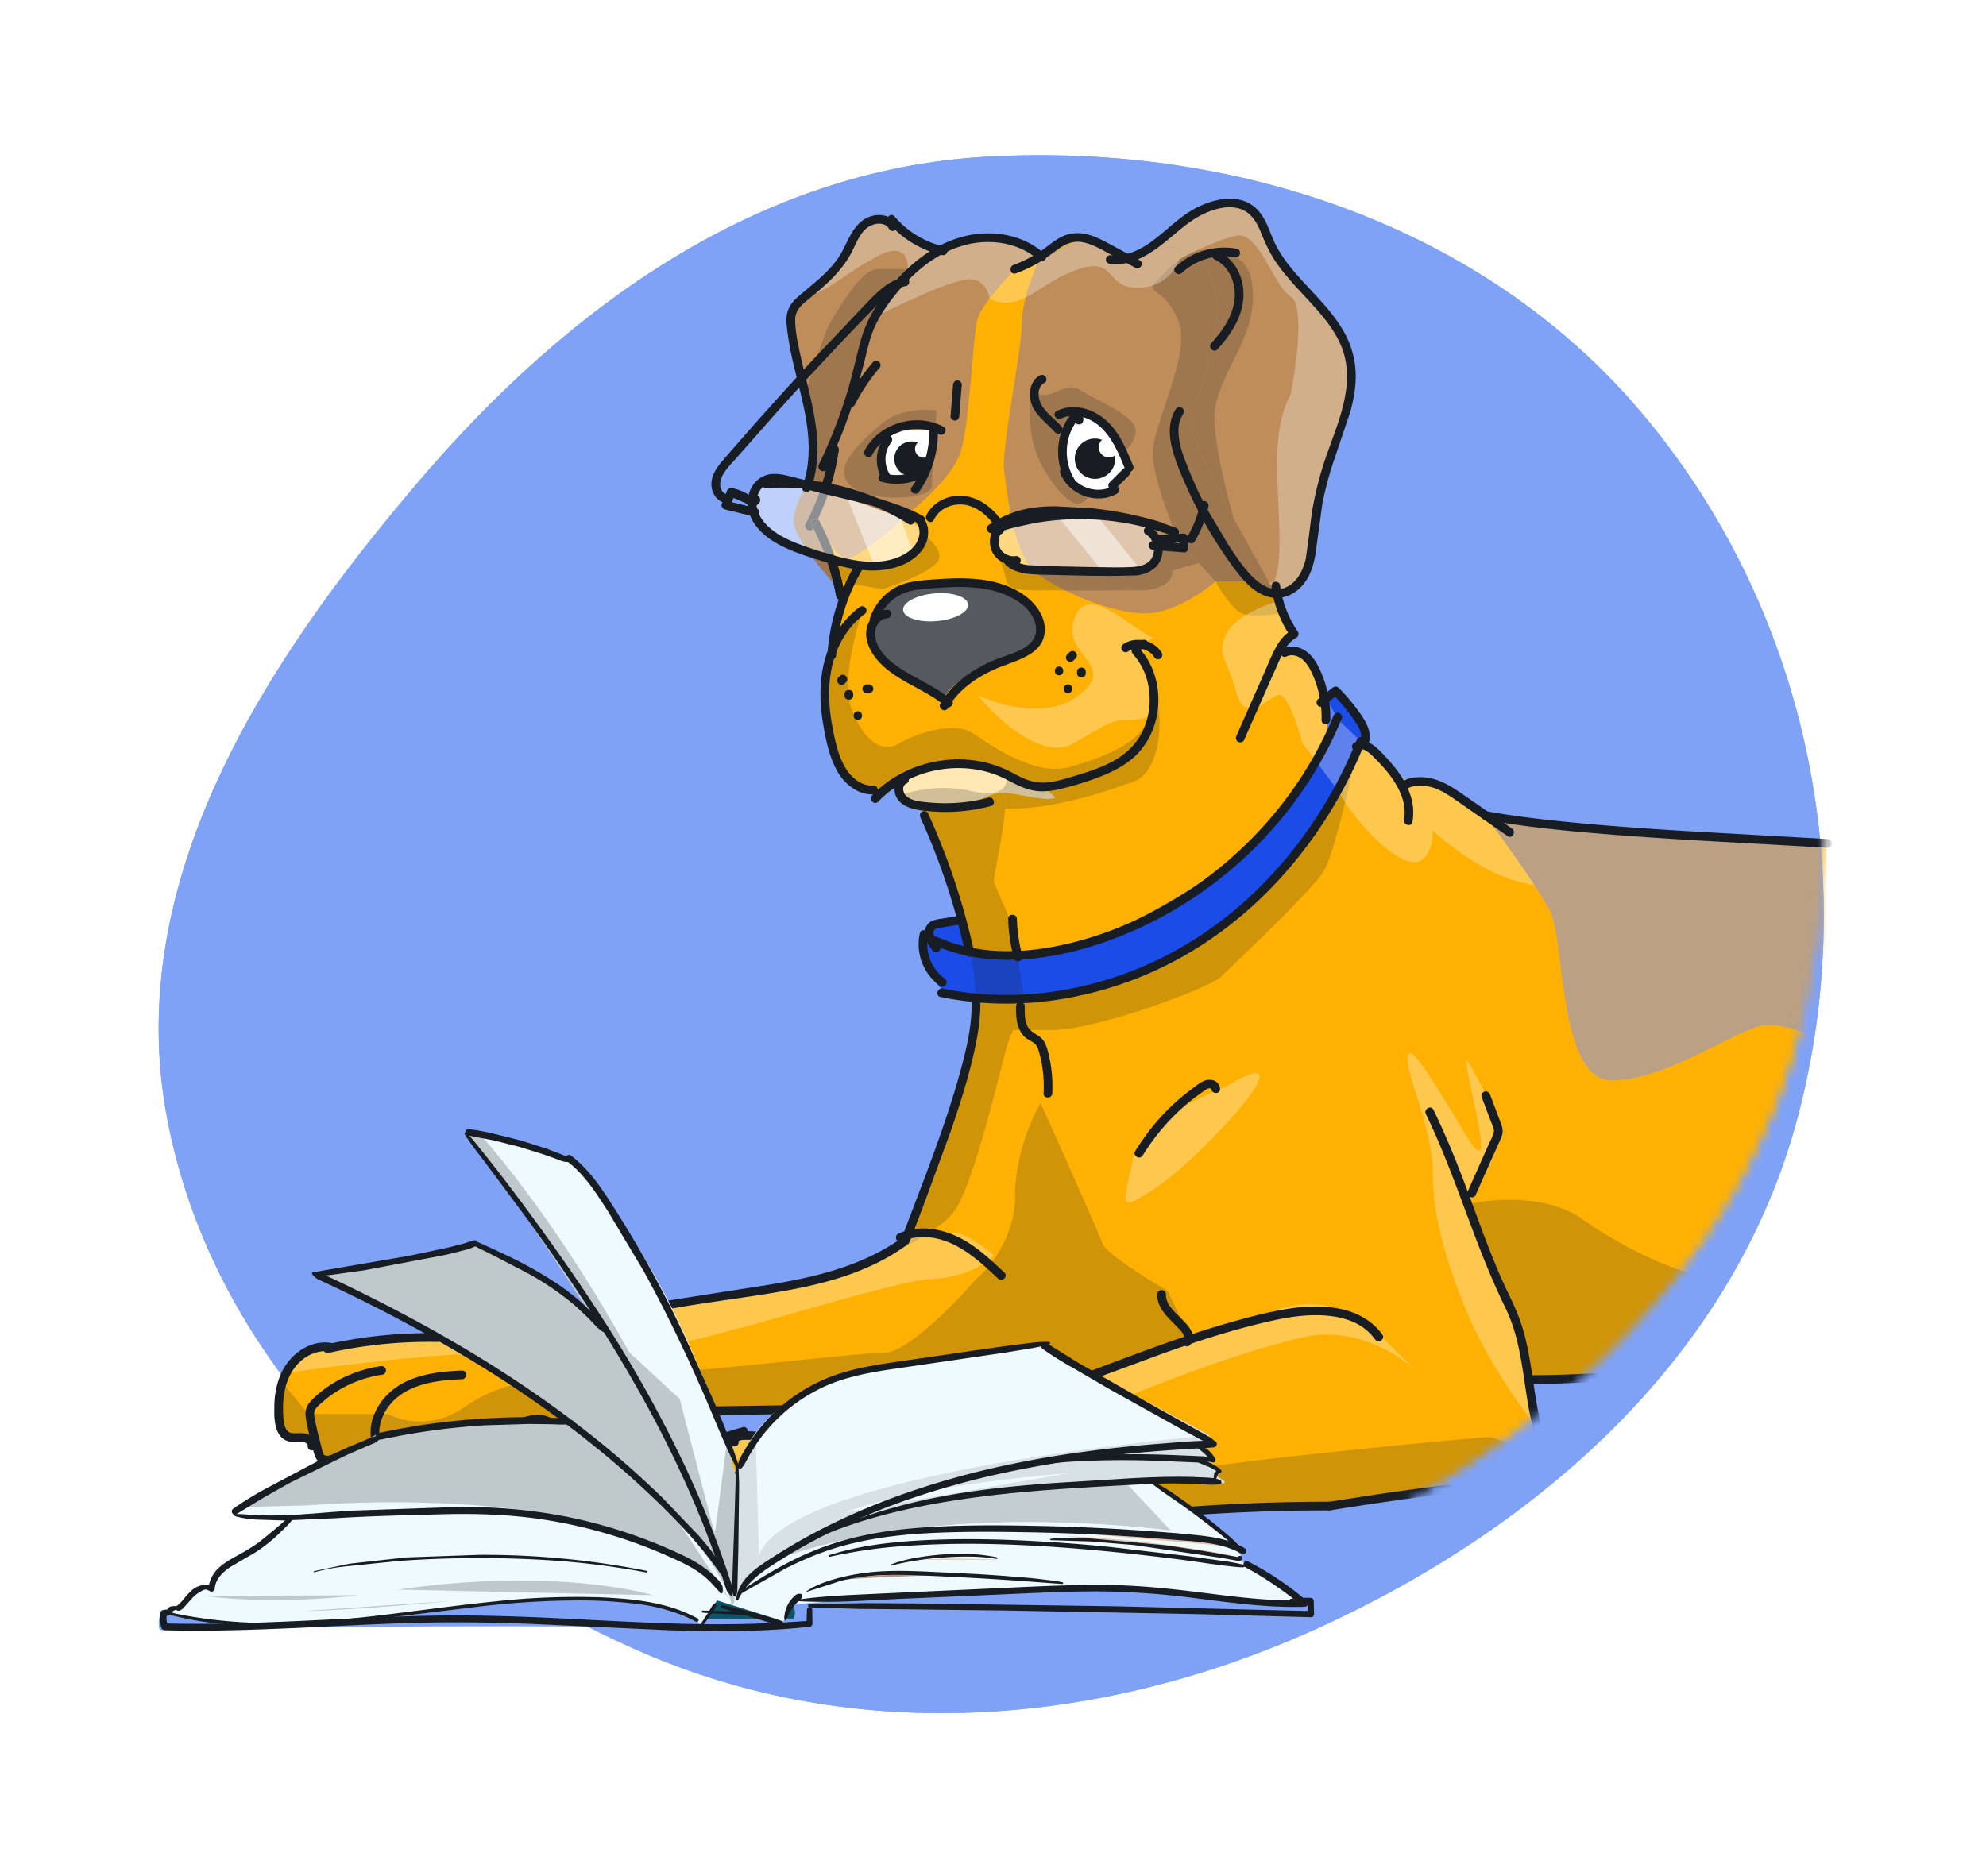 <svg xmlns="http://www.w3.org/2000/svg" xmlns:xlink="http://www.w3.org/1999/xlink" width="218" height="206" fill="none"><style>.M{fill:#effafe}.N{fill-rule:evenodd}.O{fill:#000}.P{fill-opacity:.2}.Q{fill:#181d23}</style><g fill="#7fa2f6" class="N" filter="url(#B)"><use xlink:href="#D"/><use xlink:href="#D"/></g><mask id="A" width="184" height="172" x="17" y="8" mask-type="alpha" maskUnits="userSpaceOnUse"><g class="N"><path fill="#d3e5ff" d="M108.246 8.209c27.032-1.534 54.438 7.431 71.878 28.029 17.972 21.226 24.295 50.391 17.255 77.242-6.796 25.924-27.76 44.775-52.199 56.043-17.02 7.848-35.651 11.262-53.669 8.758a80.777 80.777 0 0 1-21.497-6.076c-25.122-11.062-46.66-31.683-51.693-58.545-4.846-25.867 10.532-49.743 27.645-69.81 16.3-19.114 37.122-34.213 62.281-35.641z"/><path fill="#76a4e8" d="M108.246 8.209c27.032-1.534 54.438 7.431 71.878 28.029 17.972 21.226 24.295 50.391 17.255 77.242-6.796 25.924-27.76 44.775-52.199 56.043-17.02 7.848-35.651 11.262-53.669 8.758a80.777 80.777 0 0 1-21.497-6.076c-25.122-11.062-46.66-31.683-51.693-58.545-4.846-25.867 10.532-49.743 27.645-69.81 16.3-19.114 37.122-34.213 62.281-35.641z"/></g><path fill="#d3e5ff" d="M70.014 172.205c-25.122-11.062-46.66-31.683-51.693-58.545v64.621h73.19a80.777 80.777 0 0 1-21.497-6.076z"/><path fill="#76a4e8" d="M70.014 172.205c-25.122-11.062-46.66-31.683-51.693-58.545v64.621h73.19a80.777 80.777 0 0 1-21.497-6.076z"/></mask><g mask="url(#A)"><path fill="#feb103" d="m168.01 151.578 13.433-.809c1.524 0 12.125-1.344 19.044-2.253V92.635l-13.595-.539c-4.1-.108-20.23-2.157-21.417-2.211-.95-.043-2.302-.485-2.859-.701l-5.341-3.343c-.809-.485-3.183.27-3.83-.755-.518-.82-2.806-2.678-3.885-3.505l-2.643-2.535-1.565-2.75c-.323-.809-1.251-2.783-2.373-4.206s-2.158-1.025-2.536-.647l1.241-1.834-1.241-3.667c-3.291-5.698-9.851-17.57-9.764-19.468.108-2.373 3.992-8.736 2.535-15.1s-7.445-3.721-8.847-3.343-4.316-1.887-5.88-1.887c-1.252 0-3.363 1.258-4.262 1.887-1.529-.665-5.114-1.974-7.229-1.887-2.644.108-6.852 2.589-8.578 4.907s-4.478 9.221-4.855 10.839c-.302 1.294-1.564 5.752-2.158 7.819l-1.942 7.496 3.183 7.981-.863 4.853c-.486 1.115-1.457 3.861-1.457 5.932 0 2.588.917 7.388 2.32 9.168 1.122 1.424 2.913 1.744 3.668 1.726l1.672-1.24c.216.431.68 1.381.809 1.726s1.564 1.115 2.266 1.456l1.24 2.373 3.885 11.703c.302.56.773 4.547.971 6.471.036 1.15.086 3.645 0 4.422s-1.583 5.213-2.32 7.334l-4.694 14.237c-.611.611-2.028 1.963-2.805 2.481-.971.647-6.258 1.725-14.188 3.882s-33.34 4.638-34.688 4.638-2.428.216-3.614.485-7.553.917-9.334 1.079-3.237 1.294-4.316 2.858-.809 5.716 0 6.687c.647.777 2.032.539 2.643.324.324.539 1.111 1.769 1.672 2.373s3.003.035 4.154-.324c.791.054 2.492.194 2.967.324s4.981-.989 7.175-1.564l9.495-2.751c.845.36 2.643 1.079 3.075 1.079s1.043-1.115 1.295-1.672l12.246-.377c1.133 0 20.662-.324 21.147 0 .474.315 3.461-.652 5.31-1.25l.138-.045c1.468-.474 5 .45 6.582.971-.935.342-3.01 1.079-3.83 1.294-1.025.27-8.955 1.456-11.275 1.672s-5.718.27-8.038.27-5.449-.27-7.444.431-3.83 2.373-4.909 4.692c-.863 1.855-.36 4.26 0 5.231.486-.018 1.629-.043 2.32 0s1.546.269 1.888.377c0 .953.14 2.988.701 3.506s2.643.215 3.614 0l2.266 2.804 3.884-1.133 15.914-3.99c5.827-1.402 18.558-3.182 22.874-3.613 3.453-.346 13.235-.684 17.695-.809l9.764-1.187c.518-.086 11.545-1.33 16.994-1.941-.81-1.24-2.536-4.109-2.967-5.663s-.54-3.918-.54-4.907z"/><path fill="#1b4ce7" d="m146.539 75.864-1.295 1.079.539 3.721-.539 2.157c-1.475 2.319-5.06 7.517-7.607 9.761-3.183 2.804-12.677 9.384-20.5 11.379-6.258 1.596-9.836 1.096-10.843.647l-.756-3.505-2.319.431-1.888 1.079c-.126.575-.356 1.898-.27 2.588s1.762 2.805 2.59 3.775c1.312.252 4.294.755 5.718.755 1.78 0 7.499-.539 8.955-.755s9.819-3.02 16.724-7.873c5.524-3.883 11.293-12.871 13.487-16.88l1.241-3.074c-.18-.557-.615-1.823-.917-2.427s-1.673-2.157-2.32-2.858z"/><path fill="#555a60" d="M98.04 73.329c1.208 1.294 4.244 2.84 5.611 3.451 0-.971 3.021-3.451 6.042-4.099s4.1-2.049 4.424-3.991-2.158-3.344-3.669-3.883-5.071-.971-8.955-.863-3.453 2.157-5.179 3.451.216 4.314 1.726 5.932z"/><path fill="#bf8d5a" d="M100.198 26.412c.691.776 2.446 1.114 3.237 1.186.827-.575 3.021-1.726 5.179-1.726s4.567 1.726 5.502 2.589l4.316-2.049c.909-.431 3.615 1.186 4.855 2.049 1.079-.683 3.518-2.157 4.64-2.588 1.402-.539 3.884-3.451 7.768-3.451s2.59 2.481 3.669 3.991 3.237 5.177 4.639 6.148 3.777 5.177 4.208 7.55-1.618 7.118-2.374 9.707-1.618 10.138-1.834 11.433-1.726 3.451-3.992 3.451c-1.813 0-2.41-.575-2.481-.863h-4.1c-1.151 1.007-4.144 3.106-6.906 3.451-3.452.431-9.279-1.941-12.408-4.099s-3.452-9.168-3.884-11.325 1.942-13.374 1.942-16.394c0-2.416 1.295-5.68 1.942-7.011l-2.697 1.079c-1.187 1.222-3.668 4.012-4.1 5.393-.54 1.726-.863 11.972-1.942 14.884s-5.179 6.148-6.582 7.442-3.884 3.236-5.395 3.991c-1.208.604-3.021-2.409-3.776-3.991l2.482 7.442c-1.654-1.762-4.963-5.716-4.963-7.442 0-2.157 1.834-4.638 2.481-6.148s-1.294-7.981-1.834-9.923-.971-5.824-.647-7.118 2.158-1.726 4.963-5.608 3.884-4.099 5.503-4.099 1.726 1.079 2.589 2.049zm84.805 65.253c1.381 0 10.646.575 15.106.863v21.679c-1.295-.647-4.424-1.876-6.582-1.618-2.697.324-10.25 5.825-16.4 6.04s-5.287-15.315-7.013-18.659c-1.381-2.675-5.539-8.377-7.445-10.893 2.014.503 6.452 1.553 8.092 1.726 2.05.216 12.516.863 14.242.863z"/><g fill="#fff"><path d="M102.14 84.007c1.64-.777 3.417-.324 4.1 0l5.827 1.834c1.295.647 2.697.431 3.776 1.726-.863.539-4.316-.539-5.826-.539s-3.777 1.618-4.963 1.834-5.395-.755-6.474-1.834 1.51-2.049 3.56-3.02z" opacity=".7"/><path d="M106.271 66.359c.074.838-1.465 1.656-3.436 1.829s-3.629-.366-3.702-1.204 1.465-1.656 3.436-1.829 3.629.366 3.702 1.204z"/></g><g class="Q" opacity=".2"><path d="M102.518 153.573c1.467-.474 4.999.45 6.582.971l21.579-7.712-2.536-5.123c-2.23-1.294-6.776-4.141-7.121-5.177s-4.675-10.713-6.797-15.423c-.935 1.546-2.805 5.759-2.805 10.246s-2.841 7.91-4.262 9.06c-2.338 2.7-7.628 8.101-10.089 8.101-1.323 0-5.422.417-10.092.892-6.186.63-13.376 1.361-16.45 1.361-3.427 0-5.787.326-7.509.564-.989.137-1.768.245-2.418.245-1.781 0-5.395 0-9.711 2.966-3.453 2.373-6.941 1.456-8.254.701h-8.794l-3.025-3.667c-.61 1.873-.313 5.046.381 5.878.647.777 2.032.539 2.643.324.324.539 1.111 1.768 1.672 2.372s3.003.036 4.154-.323c.791.054 2.492.194 2.967.323s4.981-.988 7.175-1.563l9.495-2.751c.845.36 2.643 1.079 3.075 1.079s1.043-1.115 1.295-1.672l12.246-.377 2.035-.024h.012l.02-.001h.006l19.073.025c.474.315 3.462-.652 5.311-1.25l.138-.045zM90.342 59.408l-.717-2.149c.467-2.193 1.51-6.752 1.942-7.442.54-.863 2.482-7.226 2.805-9.707a14.19 14.19 0 0 1 .213-1.182c1.055-2.702 2.674-6.322 3.833-7.878a6.84 6.84 0 0 1 .135-.176 59.54 59.54 0 0 0 1.645-1.334l3.237-1.941c.555-.386 1.727-1.032 3.091-1.415a5.25 5.25 0 0 1 .469-.041c1.626-.066 4.122.692 5.883 1.348.52.355.949.704 1.238.971l4.316-2.049c.909-.431 3.616 1.186 4.855 2.049l.629-.392c-.743-.04-1.73-.509-2.709-.974-1.006-.478-2.005-.953-2.721-.953-1.251 0-3.363 1.258-4.262 1.887a26.845 26.845 0 0 0-1.346-.539c-1.162-.794-2.773-1.618-4.264-1.618-.709 0-1.422.124-2.088.311-1.112.147-2.432.643-3.71 1.33a16.52 16.52 0 0 0-2.961 2.026c-.503.436-.946.887-1.302 1.334l-.944.715c-1.02.742-2.44 4.674-3.024 7.339-.517 1.325-.898 2.429-1.022 2.962-.302 1.294-1.564 5.752-2.158 7.819l-1.942 7.496.879 2.203zm72.463 29.847-.135-.178 3.831.908 3.894.445h.001l.005.001.008.001 7.98.907 6.615.327c1.381 0 10.646.575 15.106.863V114.208c-1.295-.647-4.424-1.876-6.582-1.618-1.01.122-2.702.969-4.746 1.993-3.413 1.71-7.808 3.912-11.654 4.047-4.215.148-5.136-7.101-5.854-12.754-.329-2.594-.616-4.853-1.159-5.905-1.35-2.613-5.349-8.116-7.31-10.715z" class="N"/><path d="m144.759 165.276 9.765-1.187c.435-.072 8.295-.963 14.026-1.608 3.615-1.608-4.154-4.701-5.125-4.701s-26.327 2.372-33.448 3.667-34.85 7.064-40.676 8.251c-4.661.949-4.172-2.014-3.345-3.614-.719.36-2.741 1.122-5.071 1.295s-2.553-2.121-2.373-3.29c-.54.396-1.813 1.187-2.589 1.187s-1.87-1.582-2.32-2.373c-.863 1.855-.36 4.26 0 5.231.486-.018 1.629-.043 2.32 0s1.546.269 1.888.377c0 .953.14 2.988.701 3.505s2.643.216 3.614 0l2.266 2.805 3.884-1.133 15.915-3.99c5.826-1.403 18.558-3.182 22.873-3.614 3.453-.345 13.236-.683 17.695-.808zm-44.614-29.93c-.611.611-2.028 1.963-2.805 2.48 1.924-.826 6.117-2.976 7.498-4.961 1.728-2.481 4.262-12.295 5.394-16.933.346-1.417.692-2.28 1.006-2.845.714-1.284 1.26-1.026 1.26-2.224 0-.243-.021-.55-.058-.902-.224-2.148-1.02-5.967-1.02-7.08 0-1.294-2.32-5.5-2.32-6.255 0-.604 1.069-5.24 1.221-7.82.039-.647.019-1.164-.089-1.456-.3-.812-1.221-.266-2.304.376-.86.51-1.823 1.08-2.659 1.08h-4.207l1.241 2.373 3.884 11.702c.302.561.773 4.548.971 6.472.036 1.15.086 3.645 0 4.422s-1.582 5.213-2.32 7.334l-4.693 14.237zm2.672-90.275c-1.232-.18-4.15-.151-5.964 1.402l-.018.015c-2.268 1.941-5.693 4.874-3.434 6.849 2.265 1.98 8.901 1.471 8.901 0 0-1.177.342-6.001.514-8.266zm20.471 4.638c.72-.601 1.943-2.087 1.079-3.221-1.079-1.417-4.638-2.884-5.934-3.741s-3.077 1.046-4.316.523-1.404 2.556-.648 5.576 3.778 6.795 5.018 6.471c.992-.259 3.614-3.847 4.801-5.608zm-33.825 7.496 1.942-7.496 2.158-7.819c.124-.532.505-1.637 1.022-2.962.584-2.665 2.003-6.597 3.024-7.339l.944-.715c.356-.447.799-.898 1.302-1.334h-3.541c-1.729 0-3.846 3.775-4.909 5.393-.851 1.294-2.374 6.098-3.03 8.338.746 2.712 1.74 6.698 1.249 7.841-.183.427-.461.931-.765 1.483-.773 1.403-1.717 3.117-1.717 4.665 0 1.726 3.309 5.68 4.963 7.442l-1.765-5.293-.879-2.203zm48.068 6.633h-4.1c.503.935 1.768 2.934 2.804 3.451s3.542.216 4.665 0l-.456-1.348-.653-1.137-.058-.1-.004-.008c-1.592-.056-2.13-.586-2.198-.858zM133.431 63.838h4.1l-2.124-6.951c-2.53-4.731-4.779-9.298-4.728-10.414.033-.729.423-1.835.905-3.203 1.086-3.081 2.64-7.489 1.631-11.897-.445-1.943-1.312-3.046-2.342-3.631-1.717.697-3.502 2.551-4.348 3.631 0 1.044 1.654.643 2.904 4.099s-2.904 11.352-2.904 14.237 2.75 9.923 3.452 10.462c.283.217.924.881 1.607 1.619l1.847 2.048z"/><path d="M137.531 63.838c.068.272.606.801 2.198.858l-4.322-7.809 2.124 6.951z"/><path d="M131.584 43.271c-.482 1.367-.872 2.474-.905 3.203-.051 1.116 2.198 5.683 4.728 10.414-1.331-4.827-2.478-10.13-1.976-12.355.971-4.314 4.1-7.334 4.1-11.972s-2.483-4.683-5.072-5.069c-.5-.074-1.04.03-1.586.252 1.03.585 1.897 1.688 2.342 3.631 1.009 4.408-.545 8.815-1.631 11.897zm-21.11 20.567c.243 1.186 2.995.966 5.045.966l1.443.033a23.41 23.41 0 0 1-2.845-1.647 4.595 4.595 0 0 1-.935-.876c-1.82-.315-3.003-.778-3.489-1.065.18.467.588 1.639.781 2.589z"/><path d="m131.584 61.79-1.607-1.619h-2.913l-.539 2.481h-9.172c-1.632 0-3.027-.139-4.171-.337.28.342.591.639.935.876a23.543 23.543 0 0 0 2.845 1.647l8.807-.033c2.59-.305 3.021-1.562 2.913-2.153l2.902-.862zm-28.767 0c.972-1.121-.765-2.697-1.755-3.345l-.863 2.157c-.593.571-2.201 1.712-3.884 1.712s-4.094-.461-5.09-.692l.883 2.215 4.727.858c1.588-.502 5.008-1.785 5.981-2.906zm9.681 49.073c0 1.198-.546.94-1.26 2.224h4.281c4.748 0 17.228-4.57 18.558-5.891s10.044-9.492 11.276-11.649c.985-1.726 2.532-8.269 3.182-11.325-3.712 5.797-12.299 17.817-16.951 19.521-5.815 2.13-12.503 5.609-13.097 5.609-.475 0-4.229.405-6.047.608.037.352.058.659.058.902zm55.513 40.715 13.433-.809c1.523 0 12.124-1.344 19.043-2.253v-11.229c-1.529.827-5.557 2.61-9.441 3.128-4.856.647-12.516-3.128-17.371-6.579-3.885-2.761-9.963-2.229-12.516-1.618 1.151 2.517 3.496 7.938 3.668 9.491.216 1.942 2.266 3.937 3.184 9.869z"/><path d="M101.062 88.806c-.701-.341-2.136-1.111-2.266-1.456 1.169-.503 4.387-1.305 7.907-.485s3.981-.845 3.771-1.78c-.305-.467-1.591-1.402-4.287-1.402-3.37 0-7.552.701-8.2 1.941l-1.672 1.24c-.755.018-2.546-.302-3.668-1.726-1.403-1.78-2.32-6.579-2.32-9.168 0-2.071.971-4.817 1.457-5.932l2.803-2.75c-.79 2.373-2.132 7.766-1.184 10.354 1.184 3.236 3.129 5.285 5.395 3.937s6.212-2.265 7.907-1.132l.376.254c1.982 1.346 6.672 4.529 10.274 3.521 3.855-1.079 8.634-2.804 9.172-6.579s2.159 6.687-2.158 8.197-5.503 1.78-8.2 2.373c-2.158.475-4.796.593-5.846.593.039-.647.019-1.164-.089-1.456-.3-.812-1.221-.266-2.304.376-.86.51-1.823 1.08-2.659 1.08h-4.207z" class="N"/></g><g fill="#fff"><g opacity=".3"><path d="M185.004 91.665c1.381 0 10.645.575 15.105.863V114.207c-1.295-.647-4.424-1.876-6.581-1.618-1.011.122-2.702.969-4.746 1.993-3.413 1.71-7.808 3.912-11.654 4.047-4.216.148-5.136-7.101-5.854-12.754-.33-2.594-.617-4.853-1.16-5.905-.38-.737-.972-1.704-1.669-2.771-1.832-2.804-4.395-6.299-5.775-8.122 2.014.503 6.452 1.553 8.092 1.726 2.05.216 12.516.863 14.242.863z"/><path d="M102.816 27.515c-1.148.618-2.263 1.39-3.162 2.204-.42.38-.793.77-1.101 1.156l-.944.715c-.557.405-1.234 1.762-1.828 3.343a30.682 30.682 0 0 0-1.196 3.995l-1.023 2.962-2.158 7.819-1.942 7.496.878 2.203-.717-2.149 1.942-7.442c.54-.863 2.482-7.226 2.805-9.707a14.29 14.29 0 0 1 .213-1.182 70.104 70.104 0 0 1 1.857-4.326c.688-1.454 1.391-2.766 1.975-3.552a6.84 6.84 0 0 1 .135-.176l1.065-.852.581-.482 3.237-1.941c.555-.386 1.727-1.032 3.09-1.415a5.24 5.24 0 0 1 .47-.041c1.626-.066 4.121.692 5.883 1.348.519.355.949.704 1.238.971l4.316-2.049c.908-.431 3.615 1.186 4.855 2.049l.629-.392c-.743-.04-1.73-.509-2.709-.974-1.007-.478-2.005-.953-2.721-.953-1.252 0-3.363 1.258-4.262 1.887a27.644 27.644 0 0 0-1.346-.539c-1.162-.794-2.774-1.618-4.265-1.618-.708 0-1.421.124-2.088.311-1.112.147-2.432.643-3.71 1.33zm37.627 38.427c-1.582.449-4.963 1.812-5.827 3.667-.72 1.546-.48 2.133.08 3.503.28.685.64 1.566 1 2.86.773 2.781 2.321 1.744 3.533.932.48-.322.908-.608 1.214-.608.863 0 2.05 3.523 2.536 5.285l3.938 5.285c.881 1.6 3.42 5.274 6.528 7.172s3.848-1.115 3.83-2.858c1.079 1.025 4.013 3.419 7.12 4.8 1.404.624 2.723.966 4.05 1.219.697 1.067 1.289 2.034 1.669 2.771.543 1.052.83 3.311 1.16 5.905.718 5.653 1.638 12.902 5.854 12.754 3.846-.135 8.241-2.337 11.654-4.047 2.044-1.024 3.735-1.871 4.746-1.993 2.157-.258 5.286.971 6.581 1.618V92.618l-13.217-.522c-2.775-.073-11.06-1.035-16.494-1.666h-.005l-4.918-.544c-.95-.043-2.302-.485-2.859-.701l-5.341-3.343c-.332-.199-.925-.19-1.556-.18-.908.014-1.892.03-2.274-.575-.518-.82-2.806-2.678-3.885-3.505l-2.643-2.535-1.565-2.75c-.323-.809-1.251-2.783-2.373-4.206s-2.158-1.025-2.536-.647l1.241-1.834-1.241-3.667z" class="N"/><path d="M140.012 64.701c2.265 0 3.776-2.157 3.992-3.451l.267-1.938v-.001l1.567-9.494.746-2.263c.876-2.54 1.952-5.662 1.628-7.444-.432-2.373-2.806-6.579-4.208-7.55-1.052-.728-2.527-2.97-3.655-4.683l-.985-1.464c-.336-.471-.442-1.036-.545-1.59-.23-1.225-.45-2.4-3.123-2.4-2.757 0-4.808 1.467-6.267 2.512-.597.427-1.095.783-1.502.94-.938.361-2.796 1.45-4.01 2.197.162.009.313-.003.45-.04l.513-.158c1.31-.422 3.954-1.274 5.977-.138 1.458-.706 3.415-1.552 4.839-1.861 2.481-.539 4.094 5.501 5.988 6.687 1.515.949.631 7.536 0 10.71-2.32 4.342-1.241 10.188-1.241 16.04 0 4.681-.809 4.956-1.214 4.508l.499.878a8.1 8.1 0 0 0 .284.005z"/><path d="m118.433 26.412-4.316 2.049a24.106 24.106 0 0 0-1.522 4.173c1.689-.839 3.45-2.337 5.838-3.094 4.208-1.334 2.775 2.049 6.447 2.049 2.937 0 4.256-2.085 4.549-3.128l1.428-.727c-2.023-1.136-4.667-.284-5.977.138l-.513.158a1.424 1.424 0 0 1-.45.04l-.629.392c-1.24-.863-3.947-2.481-4.855-2.049z"/><path d="m103.436 27.599-3.237 1.941-.581.482-1.065.852-.135.176c-.585.786-1.287 2.097-1.975 3.552 2.548-1.264 7.032-3.362 8.826-3.727 2.373-.824 3.219.928 3.345 1.907.921-1.216 2.095-2.509 2.806-3.241l2.697-1.079a11.22 11.22 0 0 0-1.238-.971c-1.762-.656-4.257-1.415-5.883-1.348l-.47.041c-1.363.383-2.535 1.028-3.09 1.415z"/><path d="m114.117 28.462-2.697 1.079c-.711.732-1.885 2.025-2.806 3.241 1.448.749 2.693.493 3.981-.147a24.106 24.106 0 0 1 1.522-4.173zm-16.508-4.099c-1.618 0-2.697.216-5.503 4.099-1.518 2.102-2.752 3.192-3.616 3.956 1.995 0 4.155-2.395 7.952-4.347 2.811-1.446 3.316.342 3.211 1.648a16.43 16.43 0 0 1 3.162-2.204c-.873-.152-2.074-.492-2.617-1.102a6.54 6.54 0 0 1-.581-.79c-.452-.686-.829-1.259-2.009-1.259zm28.916 45.677c-3.237-1.78-7.338-6.04-8.633-1.995s4.856 4.853.595 8.251c-3.41 2.718-8.866 1.132-11.167 0 2.085 2.606 7.12 7.313 10.572 5.285 4.316-2.535 4.496-2.535 6.025-2.535 1.222 0 2.248-.36 2.608-.539l-1.08-7.766 1.08-.701zm42.025 86.445c-.432-1.553-.54-3.918-.54-4.907l-2.535-9.869-4.533-9.275c1.151-1.582 3.453-5.35 3.453-7.766s-2.302-6.615-3.453-8.413c0 2.373 3.668 14.453 0 8.413s-6.419-10.785-6.419-8.413 2.752 7.55 2.752 12.727 1.994 10.84 3.667 14.884 4.64 8.952 7.608 12.619zm-32.854-37.857c-1.08 1.079-10.25 3.452-11.329 8.629s-1.823 6.04 2.697 3.02 16.4-15.703 8.632-11.649zm-49.74 39.152c-2.32 0-5.449-.27-7.444.431a7.879 7.879 0 0 0-2.59 1.548l2.59.393h17.931c3.797 0 16.436-2.372 23.499-5.284s15.754-6.352 23.037-8.036c5.557-1.284 10.449 1.759 12.468 3.669l-4.215-4.154c-1.474-1.654-5.782-4.465-11.22-2.481l-25.895 9.707-5.018.971c-.935.342-3.01 1.079-3.83 1.294-1.025.27-8.955 1.456-11.275 1.672s-5.718.27-8.038.27zm-50.441-9.869c-1.781.162-3.237 1.294-4.316 2.858 5.125-.751 17.015-2.253 23.575-2.253 8.2 0 10.789 0 17.047-.605s25.788-7.28 30.481-7.496c3.755-.173 6.096-1.798 6.797-2.589-.971-.826-3.182-2.48-4.261-2.48h-4.694c-.611.611-2.028 1.963-2.805 2.48-.971.648-6.258 1.726-14.188 3.883s-33.34 4.638-34.688 4.638-2.428.216-3.614.485-7.553.917-9.333 1.079z"/></g><path d="M121.13 46.258c.604.431 2.122 3.415 2.805 4.853l-1.618 2.589c-.396.18-1.533.539-2.913.539-1.711 0-2.045-.953-2.786-3.071l-.02-.057c-.604-1.726.755-4.458 1.511-5.608.755.072 2.416.324 3.021.755zm-18.558 3.02-1.51 3.02h-3.669l-.54-3.02c.216-.683.971-2.049 2.266-2.049h3.453v2.049z"/></g><g class="Q"><path d="M120.971 48.292a1.156 1.156 0 0 0-.171.202 1.11 1.11 0 0 0 1.581 1.509 2.21 2.21 0 0 1-.336 1.59 2.221 2.221 0 0 1-3.709-2.444 2.222 2.222 0 0 1 2.635-.858zm-20.22.293a.95.95 0 0 0-.147.174.955.955 0 0 0 1.361 1.299 1.91 1.91 0 0 1-.289 1.37 1.913 1.913 0 0 1-2.65.544 1.91 1.91 0 0 1-.544-2.649 1.914 1.914 0 0 1 2.269-.739zM88.44 57.518a25.863 25.863 0 0 0 2.689-8.293c.038-.256.364-.395.589-.335.273.074.374.333.335.589a26.51 26.51 0 0 1-2.294 7.537c-.35-.19-.881.221-.644.675l.155.303-.004.009c-.287.546-1.113.062-.826-.484zm.831.475.489-.977a.45.45 0 0 1 .182.194 28.78 28.78 0 0 1 2.78 8.016c.113.603-.812.859-.924.254a27.99 27.99 0 0 0-2.526-7.486z" class="N"/><path d="M89.759 57.016c-.35-.19-.881.221-.644.675l.155.303.489-.977z"/></g><g fill="#fff"><path d="M113.145 56.504h8.093c3.345 0 5.61 1.834 6.041 3.883.346 1.639-2.589 2.409-4.1 2.589h-10.034c-1.294 0-4.1-2.481-4.315-3.559s1.618-2.912 4.315-2.912zm-15.213 0c4.143 1.639 3.884 1.977 3.237 1.941 0 .465-1.078 2.696-3.237 3.559s-3.776-.216-7.552-.863-6.582-2.696-7.445-4.638 0-2.373.863-3.451c.691-.863 2.877-.359 3.884 0a114.81 114.81 0 0 1 10.25 3.451z" opacity=".5"/><path d="m115.951 56.504 5.286 6.471h1.942a10.382 10.382 0 0 0 2.008-.451l-4.867-6.02h-4.369zm-18.019 0 .939.38 1.242 3.502c-.529.626-1.256 1.248-2.181 1.618a4.37 4.37 0 0 1-1.88.316l-3.027-7.604 4.907 1.787z" class="N" opacity=".5"/></g><g class="Q"><path d="M116.477 45.953c1.432-.72 3.202-.098 4.317.926 1.324 1.216 2.026 2.944 2.687 4.574.098.239.318.409.589.335.227-.062.433-.347.335-.589-.752-1.852-1.554-3.861-3.136-5.175-1.454-1.206-3.515-1.783-5.273-.9-.553.28-.069 1.106.481.828z"/><path d="M118.85 46.36c.192-.448-.005-.95-.512-1.065-.467-.108-.821.232-1.066.579-.478.675-.804 1.484-.974 2.293-.347 1.656-.091 3.42.783 4.878.316.529 1.144.048.826-.483a5.77 5.77 0 0 1-.795-3.312 5.83 5.83 0 0 1 .347-1.663 5.16 5.16 0 0 1 .35-.759l.239-.39c.026-.038.05-.081.082-.117a.38.38 0 0 1 .076-.079c.094-.067.019-.127-.22-.182l.065-.242-.027.065c-.1.237-.072.512.173.656.198.112.55.062.653-.177z"/><path d="M116.372 51.918c.896 2.405 4.013 3.573 6.254 2.274.532-.309.05-1.137-.484-.826-1.673.972-4.163.132-4.846-1.702-.091-.242-.323-.407-.589-.335-.234.065-.426.345-.335.589z"/><path d="m122.482 53.636 1.473-1.472c.177-.177.191-.503 0-.677a.49.49 0 0 0-.678 0l-1.472 1.472c-.177.177-.192.503 0 .677s.488.189.677 0zm-5.988-6.843c-.752-.84-1.831-1.539-2.296-2.599-.304-.692-.316-1.742.433-2.149.542-.294.06-1.123-.483-.826-1.075.584-1.296 1.979-.936 3.061.447 1.348 1.695 2.173 2.605 3.19.411.46 1.087-.22.677-.677zm-11.88-4.547-.276 3.451c-.021.258.235.479.479.479.275 0 .457-.22.479-.479l.275-3.451c.022-.258-.234-.479-.479-.479-.275 0-.457.218-.478.479zm-1.054 4.607c-2.974-1.606-7.075-.392-8.653 2.611-.287.546.541 1.029.826.483 1.331-2.535 4.81-3.636 7.343-2.267.544.292 1.028-.534.484-.828z"/><path d="M97.124 47.942c-1.085 1.364-1.202 3.406-.146 4.828.153.208.414.314.656.172.203-.12.328-.445.172-.656-.783-1.055-.84-2.618-.005-3.669.16-.201.196-.479 0-.677-.168-.165-.515-.201-.678.002z"/><path d="M96.768 52.894c1.3.357 2.71.292 3.963-.211.239-.096.409-.321.335-.589-.062-.227-.347-.431-.589-.335a5.435 5.435 0 0 1-3.455.211c-.594-.163-.848.761-.254.924z"/><path d="M101.997 47.155a10.5 10.5 0 0 1-1.93 6.347c-.357.505.474.984.826.483a11.366 11.366 0 0 0 2.061-6.829c-.016-.617-.974-.62-.957-.002zm-5.574 20.947a5.01 5.01 0 0 1 1.896-2.494c1.068-.73 2.279-.89 3.544-.988 2.336-.18 4.755-.345 7.056.208 1.118.268 2.183.716 3.107 1.405.826.615 1.585 1.57 1.696 2.626.244 2.338-2.854 2.891-4.459 3.559-2.42 1.008-4.707 2.528-6.038 4.847-.307.536.519 1.017.826.483 1.231-2.147 3.39-3.564 5.639-4.478 1.984-.804 4.989-1.46 4.999-4.153.005-1.235-.706-2.408-1.59-3.226-.905-.84-2.045-1.419-3.215-1.788-2.426-.766-5.045-.658-7.55-.476-1.527.11-3.069.223-4.391 1.082a6.09 6.09 0 0 0-2.445 3.138c-.196.586.728.838.924.256z"/><path d="M104.439 76.859c-1.398-1.221-3.086-1.989-4.681-2.906-1.513-.869-3.285-2.075-3.673-3.901-.187-.874.242-2.089 1.276-2.159.613-.041.615-.998 0-.957-1.07.072-1.93.89-2.196 1.915-.299 1.156.187 2.374.881 3.289 1.25 1.649 3.113 2.585 4.889 3.552.989.538 1.975 1.101 2.828 1.845.459.402 1.139-.27.675-.677zM94.4 66.618c-2.49 1.802-3.86 4.698-4.231 7.697-.22 1.778-.093 3.581.211 5.342.283 1.642.649 3.384 1.439 4.866.8 1.498 2.291 2.755 4.07 2.697.615-.022.618-.979 0-.957-1.391.046-2.519-.936-3.17-2.087-.754-1.336-1.078-2.939-1.358-4.435-.548-2.937-.558-6.103.747-8.851.639-1.345 1.559-2.568 2.773-3.444.208-.151.311-.416.172-.656-.12-.206-.443-.323-.654-.172z"/><path d="M96.406 88.013c1.87-1.977 4.434-3.214 7.123-3.573a12.226 12.226 0 0 1 3.953.108 11.9 11.9 0 0 1 1.985.575c.697.273 1.348.646 2.018.974.788.388 1.593.689 2.474.764.871.074 1.755-.072 2.6-.278 1.578-.385 3.175-.878 4.674-1.505 1.4-.586 2.763-1.359 3.79-2.499a8.26 8.26 0 0 0 1.81-3.348c.766-2.798.165-5.96-1.815-8.121l.122.467c.05-.218.199-.371.429-.376.615-.012.617-.969 0-.957-.383.007-.74.153-1.006.428a1.39 1.39 0 0 0-.302.488c-.1.275-.055.467.132.684a7.42 7.42 0 0 1 1.042 1.556c.553 1.123.79 2.393.759 3.64a7.901 7.901 0 0 1-.975 3.631c-.697 1.242-1.748 2.173-2.983 2.867-1.382.776-2.907 1.242-4.418 1.695-.859.256-1.731.531-2.624.641a5.174 5.174 0 0 1-2.67-.349c-.759-.314-1.46-.747-2.212-1.08a12.38 12.38 0 0 0-1.987-.692 13.037 13.037 0 0 0-4.152-.342c-3.17.251-6.249 1.601-8.447 3.923-.421.45.256 1.127.68.68z"/><path d="M123.802 71.541a1.98 1.98 0 0 1 .194-.117l.122-.06c.076-.038-.017.005.031-.012a2.99 2.99 0 0 1 .457-.122c.038-.007.058-.007.007-.002l.137-.012.227-.005.228.014c-.101-.01.045.007.052.01l.113.022.22.058.108.036a.465.465 0 0 0 .069.024 2.94 2.94 0 0 1 .384.208l.093.065c.041.029-.036-.034.029.021l.165.151.093.098c.007.007.082.098.048.055s.046.065.043.062l.074.115a.49.49 0 0 0 .656.172.487.487 0 0 0 .173-.656c-.841-1.379-2.845-1.86-4.2-.953-.215.144-.309.421-.172.656.12.215.433.318.649.172zm-24.76 13.645c-.68.29-.927 1.079-.826 1.761.12.804.721 1.359 1.446 1.659.819.34 1.755.412 2.632.481a19.36 19.36 0 0 0 3.05-.005 19.85 19.85 0 0 0 3.412-.579c.596-.156.342-1.079-.254-.924a18.82 18.82 0 0 1-6.489.527c-.818-.077-1.92-.124-2.55-.732-.373-.359-.496-1.123.065-1.362.237-.1.29-.452.172-.656-.146-.244-.419-.273-.658-.17zm26.06-56.612-2.888-1.563c-.89-.484-1.793-.996-2.78-1.259-.981-.263-1.97-.208-2.889.239-.846.412-1.545 1.072-2.323 1.589a14.44 14.44 0 0 1-2.969 1.51c-.572.213-.326 1.137.254.924.888-.328 1.75-.728 2.567-1.211.802-.474 1.51-1.065 2.279-1.587.749-.507 1.549-.795 2.461-.627.953.177 1.815.649 2.658 1.106l3.146 1.702c.541.297 1.025-.529.484-.823z"/><path d="M114.682 27.883c-1.779-1.618-4.186-2.343-6.568-2.259-2.483.084-4.836 1.044-6.828 2.499-2.064 1.51-3.824 3.485-5.196 5.637-.769 1.206-1.312 2.506-1.686 3.884l-1.061 4.227a54.592 54.592 0 0 1-3.46 9.133c-.268.553.558 1.039.826.483a55.99 55.99 0 0 0 3.115-7.867l1.087-4.033c.316-1.345.623-2.712 1.228-3.961.567-1.175 1.324-2.259 2.143-3.272a20.463 20.463 0 0 1 2.495-2.611c1.772-1.539 3.903-2.716 6.244-3.066 2.447-.366 5.119.194 6.98 1.884.459.414 1.137-.261.68-.677z"/><path d="M95.836 39.752a21.65 21.65 0 0 0-2.837 4.217c-.117.23-.06.519.172.656.213.124.536.06.656-.172a20.51 20.51 0 0 1 2.689-4.023c.168-.196.194-.483 0-.677-.175-.172-.51-.199-.68 0zm-2.004 22.285a22.35 22.35 0 0 0-3.01 9.909c-.038.615.919.613.958 0a21.305 21.305 0 0 1 2.878-9.428c.314-.529-.515-1.012-.826-.481zm28.047-33.063c2.902.328 5.287-1.781 7.348-3.516 1.015-.852 2.059-1.642 3.295-2.154 1.084-.45 2.341-.744 3.498-.409 1.288.373 1.937 1.498 2.409 2.669.498 1.235 1.036 2.396 1.817 3.482 1.487 2.075 3.39 3.791 4.997 5.766.747.917 1.424 1.91 1.903 2.997.58 1.316.786 2.745.692 4.176-.213 3.305-1.772 6.367-2.717 9.497a37.625 37.625 0 0 0-1.14 4.966l-.323 2.547-.323 2.338c-.293 1.278-.968 2.659-2.258 3.186-1.262.515-2.51-.172-3.419-1.034-1.085-1.027-1.933-2.319-2.756-3.559l-2.407-4.042a45.685 45.685 0 0 1-2.018-4.349c-.539-1.35-1.132-2.784-1.118-4.263.005-.668.168-1.297.534-1.857.337-.517-.491-.998-.826-.483-.855 1.304-.759 2.922-.381 4.373.41 1.57 1.087 3.095 1.758 4.567a46.73 46.73 0 0 0 5.047 8.552c.871 1.17 1.875 2.365 3.254 2.939 1.367.57 2.839.244 3.907-.764 1.169-1.099 1.604-2.661 1.808-4.203l.694-5.105a38.47 38.47 0 0 1 1.413-5.163l1.662-4.94c.435-1.606.715-3.296.531-4.959a9.979 9.979 0 0 0-1.307-3.916c-1.322-2.293-3.309-4.105-5.038-6.077-.838-.955-1.626-1.96-2.239-3.076-.696-1.266-1-2.748-1.925-3.882-1.877-2.302-5.159-1.505-7.381-.215-2.435 1.415-4.236 3.944-7.011 4.775a4.93 4.93 0 0 1-1.985.18c-.258-.029-.479.242-.479.479.005.285.228.45.484.479zm7.849.993c1.525-1.436 3.723-2.106 5.789-1.733.254.045.517-.069.589-.335.065-.232-.079-.543-.335-.589a7.815 7.815 0 0 0-6.721 1.979c-.45.424.227 1.099.678.677z"/><path d="M133.317 28.481c1.53.697 2.277 2.389 2.226 4.009-.062 1.991-1.281 3.77-2.583 5.184-.417.452.259 1.132.678.677 1.197-1.3 2.262-2.812 2.681-4.555.362-1.503.18-3.143-.651-4.464-.453-.72-1.089-1.324-1.868-1.678-.234-.108-.514-.067-.656.172-.119.203-.064.546.173.653zm6.258 35.988a12.585 12.585 0 0 0 2.064 5.378l.173-.656c-.836.44-1.408 1.211-1.837 2.032-.495.948-.89 1.951-1.321 2.927l-2.929 6.632c-.105.237-.069.515.173.656.203.12.55.067.656-.172l2.832-6.414 1.296-2.903c.376-.768.835-1.517 1.616-1.929.218-.115.313-.448.172-.656a11.956 11.956 0 0 1-1.968-5.148c-.033-.256-.364-.397-.589-.335-.28.077-.371.333-.338.589z"/><path d="M141.235 72.07c.572-.287 1.281-.06 1.74.34.563.488.908 1.18 1.195 1.855.642 1.505.936 3.142.898 4.777-.014.615.943.615.958 0a12.525 12.525 0 0 0-1.205-5.651c-.368-.773-.866-1.527-1.606-1.989s-1.674-.555-2.462-.16c-.553.278-.067 1.103.482.828zm-37.567-44.989a10.2 10.2 0 0 1-5.483-3.324c-.4-.469-1.075.211-.678.677a11.066 11.066 0 0 0 5.905 3.571c.601.136.857-.787.256-.924z"/><path d="M98.415 24.64c-.467-.854-1.441-1.134-2.356-1.003-1.037.151-1.81.799-2.38 1.649-.639.952-1.006 2.056-1.652 3.006-.666.981-1.532 1.814-2.421 2.592l-1.341 1.132c-.44.366-.9.723-1.259 1.17a2.904 2.904 0 0 0-.668 1.685c-.043.665.072 1.352.163 2.011.373 2.688 1.2 5.28 1.75 7.932.589 2.834.84 5.842-.177 8.612-.213.579.713.828.924.254 1.796-4.885-.134-10.002-1.168-14.818-.266-1.24-.56-2.554-.539-3.827.019-1.161 1.037-1.826 1.846-2.499 1.748-1.451 3.414-2.951 4.437-5.017.467-.943.912-2.156 1.887-2.693.654-.359 1.714-.459 2.126.297.297.541 1.123.057.829-.483zm4.099 32.428c.562-1.185 1.882-1.776 3.158-1.671 1.417.117 2.658 1.118 3.441 2.245.349.503 1.18.024.826-.483-.992-1.431-2.486-2.573-4.267-2.719-1.58-.132-3.29.68-3.984 2.145-.266.555.56 1.041.826.483z"/><path d="M101.281 56.63c-3-1.604-6.376-2.303-9.652-3.116l-5.272-1.309c-.802-.18-1.664-.29-2.447.029a2.84 2.84 0 0 0-1.398 1.264c-.67 1.204-.534 2.64.17 3.796.783 1.288 2.09 2.173 3.431 2.803 1.47.692 3.048 1.173 4.602 1.637 1.544.462 3.139.847 4.757.898 1.674.053 3.477-.299 4.837-1.328.66-.5 1.204-1.151 1.446-1.953.237-.792.158-1.685-.295-2.384-.335-.515-1.163-.036-.826.483.726 1.118.024 2.451-.955 3.138-1.101.776-2.468 1.082-3.797 1.094-1.459.012-2.897-.296-4.296-.688l-1.139-.331a39.061 39.061 0 0 1-2.988-1.02c-1.286-.503-2.576-1.173-3.501-2.221-.761-.864-1.188-2.039-.749-3.157.177-.452.493-.862.931-1.084.639-.325 1.406-.179 2.071-.024l3.727.922.931.234.105.026c3.319.826 6.783 1.496 9.826 3.121.542.29 1.025-.536.482-.828zm7.748 1.819a10.89 10.89 0 0 1 3.057-1.448c1.147-.333 2.332-.443 3.522-.455 2.49-.024 4.99.22 7.435.687a39.7 39.7 0 0 1 4.111 1.013c.591.179.843-.744.254-.924a40.96 40.96 0 0 0-7.636-1.527l-3.881-.208c-1.245-.002-2.5.088-3.711.395a11.62 11.62 0 0 0-3.637 1.639c-.505.347-.027 1.175.486.828z"/><path d="M109.165 57.927a2.61 2.61 0 0 0-.117 2.903c.572.886 1.618 1.314 2.646 1.156.256-.038.397-.361.335-.589-.074-.273-.333-.373-.589-.335.088-.014-.046.005-.065.005l-.143.005c-.048 0-.096-.005-.144-.007-.101-.005.045.014-.065-.007l-.258-.062-.137-.046c-.031-.012-.031-.012.003.002l-.044-.019-.253-.139-.12-.081c.062.045-.053-.045-.053-.045a1.337 1.337 0 0 1-.311-.361c-.18-.297-.244-.589-.225-.957l.01-.124c-.01.081.011-.055.014-.072a2.5 2.5 0 0 1 .081-.29 1.31 1.31 0 0 1 .096-.204 1.87 1.87 0 0 1 .168-.249c.158-.206.031-.536-.173-.656-.246-.144-.498-.036-.656.172z"/><path d="M110.417 62.039c1.116.986 2.629 1.01 4.037 1.058l5.222.117 2.612.014 2.402-.05c1.298-.136 2.497-.747 2.837-2.092.304-1.206-.139-2.602-1.25-3.236-.536-.306-1.02.522-.483.826.711.407.998 1.309.826 2.087-.249 1.115-1.298 1.434-2.33 1.486-1.492.077-3.002.022-4.496.007l-4.629-.096-2.31-.115c-.63-.081-1.276-.256-1.762-.684-.458-.407-1.138.268-.676.677zm-10.214-5.335a27.17 27.17 0 0 0-12.376-4.054 26.704 26.704 0 0 0-3.742-.014c-.611.041-.615.998 0 .957a26.15 26.15 0 0 1 12.429 2.219 26.44 26.44 0 0 1 3.206 1.718c.524.328 1.005-.5.483-.826z"/><path d="m109.33 58.344.015.034-.048-.369-.007.029.122-.211-.024.021.211-.122.282.089.122.211c-.002-.014-.007-.026-.009-.041v.254l-.063.081.022-.007c.005.007.227-.072.256-.079l.462-.136.929-.249 1.83-.395a28.58 28.58 0 0 1 3.749-.424 29.13 29.13 0 0 1 7.528.622c1.393.304 2.763.711 4.099 1.216.242.091.524-.101.589-.335.074-.268-.091-.498-.335-.589-5.687-2.149-12.037-2.484-17.922-.967a29.39 29.39 0 0 0-1.235.349c-.359.11-.747.244-.834.658-.081.39.235.711.621.694.452-.019.629-.436.466-.816-.1-.239-.452-.29-.656-.172-.246.144-.273.414-.17.653zm-26.466-3.499A5.24 5.24 0 0 0 80.4 53.6c-.244-.048-.529.069-.589.335-.065.28.086.486.335.589l1.216.507.632.263c.175.072.35.165.536.201.258.05.546.022.74-.177s.239-.488.093-.728a.68.68 0 0 0-.563-.318c-.29 0-.567.254-.536.555.026.249.201.491.479.479.237-.01.508-.213.479-.479-.005-.053-.007-.029-.012.074l-.122.211c-.117.103-.242.139-.378.105-.081-.038-.101-.045-.057-.022-.172-.112-.225-.397-.06-.555.141-.067.175-.089.096-.065.072-.009.079-.014.024-.012.127.005-.019-.012-.055-.024-.247-.084-.484-.199-.725-.299l-1.532-.639-.254.924c.203.041.407.093.603.16l.292.11c-.077-.031.031.014.05.024l.141.067a4.91 4.91 0 0 1 .522.302l.11.077.081.06.239.201c.187.168.496.199.678 0 .168-.189.199-.505 0-.682z"/><path d="m126.948 59.684 2.959-.144-.479-.479.063 1.113.478-.479-3.404-.287c-.259-.022-.479.235-.479.479 0 .278.22.457.479.479l3.404.287c.249.022.494-.237.479-.479l-.062-1.113c-.014-.249-.208-.491-.479-.479l-2.959.144a.488.488 0 0 0-.479.479c0 .249.218.491.479.479zm-47.166-5.749-.558 1.402c-.093.237.105.531.335.589l3.18.783c.242.06.532-.077.589-.335.057-.246-.074-.524-.335-.589l-3.18-.783.335.589.558-1.403c.093-.232-.101-.536-.335-.589-.275-.062-.489.084-.589.335z"/><path d="M79.794 54.28c-.711-.168-.852-1.044-.663-1.644.292-.924 1.116-1.675 1.736-2.389l4.418-5.007a398.04 398.04 0 0 1 9.125-9.832l2.452-2.513c.74-.704 1.566-1.324 2.598-1.491.256-.041.397-.359.335-.589-.074-.27-.333-.376-.589-.335-.989.16-1.844.706-2.593 1.35-.826.708-1.561 1.529-2.315 2.312l-4.911 5.189a405.43 405.43 0 0 0-9.539 10.634c-.747.864-1.642 1.785-1.75 2.982-.086.96.457 2.025 1.444 2.257.599.141.852-.783.254-.924zm51.358 5.148a12.52 12.52 0 0 0 1.497-3.803c.055-.254-.075-.517-.336-.589-.239-.065-.533.081-.589.335a11.74 11.74 0 0 1-1.4 3.573c-.314.531.512 1.015.828.483zm-14.902 14.71c.615 0 .618-.957 0-.957s-.615.957 0 .957zm1.571-1.608.249-.242a.35.35 0 0 0 .098-.153.357.357 0 0 0 .041-.184.43.43 0 0 0-.041-.184.36.36 0 0 0-.098-.153l-.096-.074a.477.477 0 0 0-.242-.065l-.127.017a.5.5 0 0 0-.21.122l-.25.242a.36.36 0 0 0-.098.153.347.347 0 0 0-.04.184.37.37 0 0 0 .04.184.36.36 0 0 0 .098.153l.096.074a.477.477 0 0 0 .242.065l.127-.017a.46.46 0 0 0 .211-.122zm1.362 1.376v-.151c0-.615-.958-.618-.958 0v.151c0 .615.958.617.958 0v-.151c0-.615-.958-.618-.958 0v.151c0 .615.958.617.958 0zm-1.951 2.195c.615 0 .617-.957 0-.957s-.616.957 0 .957zm-25.129-1.798-.077.077c-.436.436.242 1.113.678.677l.156-.156c.436-.436-.242-1.113-.678-.677l-.079.079c-.436.436.242 1.113.678.677l.077-.077-.677-.677-.156.156.678.677.077-.077c.438-.438-.239-1.115-.675-.68zm3.285.84h-.247a.37.37 0 0 0-.184.041.36.36 0 0 0-.153.098.35.35 0 0 0-.098.153.357.357 0 0 0-.041.184l.017.127a.514.514 0 0 0 .122.211l.096.074a.477.477 0 0 0 .242.065h.247a.37.37 0 0 0 .184-.041.36.36 0 0 0 .153-.098.35.35 0 0 0 .098-.153.357.357 0 0 0 .041-.184l-.017-.127a.5.5 0 0 0-.122-.211l-.096-.074a.544.544 0 0 0-.242-.065zm-1.731 1.216v-.151c0-.615-.958-.617-.958 0v.151c0 .615.958.617.958 0v-.151c0-.615-.958-.617-.958 0v.151c0 .615.958.617.958 0zm.503 2.688c.615 0 .618-.957 0-.957s-.618.957 0 .957zm6.881 10.723a74.9 74.9 0 0 1 4.121 11.536l.824 3.391c.131.601 1.055.347.924-.253a75.73 75.73 0 0 0-3.647-11.884 80.41 80.41 0 0 0-1.396-3.274c-.107-.235-.447-.292-.656-.172-.242.144-.277.421-.17.656z"/><path d="M146.373 78.595c-1.293 3.14-2.995 6.113-5.011 8.844s-4.377 5.222-6.975 7.41a43.306 43.306 0 0 1-8.462 5.57c-3.153 1.58-6.522 2.781-9.984 3.463-3.857.761-7.954.84-11.706-.469-.45-.158-.893-.335-1.326-.531-.235-.108-.515-.067-.656.172-.12.206-.065.548.172.656 3.75 1.706 7.918 1.96 11.957 1.402 3.685-.507 7.279-1.665 10.658-3.209a43.933 43.933 0 0 0 8.952-5.498 44.16 44.16 0 0 0 7.365-7.389c2.157-2.752 3.994-5.747 5.418-8.942.18-.404.355-.814.522-1.223.098-.239-.108-.527-.335-.589-.275-.079-.491.091-.589.333z"/><path d="m105.274 100.545-1.513.254c-.486.081-1.008.117-1.463.32-.823.366-.924 1.329-.622 2.08.179.448.431.845.74 1.216.165.199.505.17.677 0 .197-.196.165-.479 0-.677l-.055-.065-.1-.139-.166-.256-.143-.27-.036-.079c.019.048.019.048-.003-.005l-.043-.12c-.031-.091-.05-.182-.074-.275-.009-.055-.009-.053 0 .012l-.007-.077v-.148c-.002-.098-.026.086 0-.014l.036-.137c-.031.11-.007.017.009-.012a.56.56 0 0 1 .039-.06c-.041.048-.043.053-.007.012.009-.009.11-.103.064-.067-.041.034.089-.052.108-.062a.403.403 0 0 0 .019-.01l.093-.031.144-.036.836-.143 1.721-.287c.247-.041.41-.362.335-.589-.086-.268-.323-.381-.589-.335z"/><path d="M100.969 102.464a5.65 5.65 0 0 0 2.222 5.79c.211.151.534.038.656-.172.142-.24.039-.505-.172-.656a4.66 4.66 0 0 1-1.784-4.708c.139-.598-.785-.854-.922-.254zm2.27 6.996c3.881.797 7.88.934 11.809.446a40.416 40.416 0 0 0 11.445-3.205c3.508-1.566 6.769-3.645 9.711-6.111 2.838-2.379 5.361-5.117 7.552-8.099a49.422 49.422 0 0 0 5.528-9.653l.544-1.3c.096-.239-.105-.527-.335-.589-.273-.074-.491.093-.589.335a49.41 49.41 0 0 1-5.148 9.559 45.962 45.962 0 0 1-7.154 8.138 41.017 41.017 0 0 1-9.168 6.223 39.34 39.34 0 0 1-11.012 3.542c-3.802.627-7.731.673-11.535.048a34.95 34.95 0 0 1-1.396-.259c-.599-.122-.855.8-.252.924z"/><path d="m145.334 77.463 1.606-1.273h-.677a20.06 20.06 0 0 1 2.238 2.664c.491.704 1.279 1.8.709 2.657-.342.515.486.993.826.483.719-1.077.115-2.408-.527-3.36a21.49 21.49 0 0 0-2.569-3.121c-.198-.199-.474-.16-.677 0l-1.607 1.273c-.203.16-.167.51 0 .677.201.201.474.163.678 0z"/><path d="M149.227 82.317c.247-.192.67.079.874.211.352.23.642.548.936.845.608.615 1.19 1.261 1.693 1.965.958 1.345 1.697 2.958 1.384 4.643-.113.603.811.859.924.254.39-2.092-.472-4.062-1.719-5.706a19.144 19.144 0 0 0-2.095-2.322c-.726-.685-1.765-1.273-2.672-.57-.204.158-.168.51 0 .677.201.203.471.16.675.002z"/><path d="M154.293 86.646c.3-.129.678-.302.963-.34a5.07 5.07 0 0 1 1.348.01c1.034.141 1.968.697 2.823 1.264l6.057 4.215c.508.354.987-.476.484-.826l-5.088-3.547c-1.489-1.039-3.017-2.087-4.903-2.092-.36 0-.721-.002-1.071.077-.38.084-.74.263-1.094.416-.237.103-.292.45-.172.656.141.242.414.27.653.168z"/><path d="M162.942 89.99c4.726.852 9.529 1.29 14.313 1.668 5.236.412 10.485.701 15.728.984l7.633.433c.616.038.613-.919 0-.957l-14.289-.804c-5.21-.306-10.423-.656-15.613-1.211-2.517-.268-5.029-.586-7.519-1.034-.253-.045-.517.069-.589.335-.062.23.079.541.336.586zm4.85 61.954c4.871-.003 9.733-.328 14.575-.826 4.494-.462 8.969-1.077 13.444-1.683l6.862-.88c.256-.029.479-.199.479-.479 0-.235-.221-.51-.479-.479l-12.604 1.652c-4.642.605-9.295 1.139-13.968 1.45a127.24 127.24 0 0 1-8.309.29c-.615-.003-.617.955 0 .955z"/><path d="M156.52 122.323c2.655 5.449 4.43 11.242 6.742 16.833a80.81 80.81 0 0 0 1.997 4.459c.553 1.139.956 2.333 1.26 3.559.617 2.501.854 5.074 1.321 7.603.518 2.803 1.384 5.553 3.247 7.765l.338-.816a335.613 335.613 0 0 0-20 2.302l-5.615.864c-.256.041-.397.359-.335.589.074.27.333.376.589.335a334.343 334.343 0 0 1 19.76-2.611l5.598-.522a.485.485 0 0 0 .338-.816c-1.612-1.913-2.394-4.313-2.883-6.726-.507-2.506-.735-5.059-1.286-7.558-.277-1.261-.646-2.499-1.156-3.686-.608-1.415-1.315-2.786-1.918-4.201-1.164-2.723-2.164-5.514-3.189-8.293-1.197-3.24-2.469-6.452-3.982-9.561-.268-.558-1.094-.072-.826.481z"/><path d="m162.633 120.427 1.013 2.676c.138.364.407.83.323 1.228-.089.414-.338.821-.51 1.204l-2.323 5.212c-.105.237-.069.515.173.656.203.12.548.065.656-.172l2.468-5.538c.18-.405.419-.824.489-1.264.074-.481-.098-.917-.266-1.357l-1.099-2.899c-.091-.241-.323-.407-.589-.335-.232.065-.429.347-.335.589zm-10.882 26.119c-2.191-3.044-6.223-3.389-9.664-2.951-2.045.259-4.053.771-6.038 1.31a105.822 105.822 0 0 0-6.393 1.977c-4.248 1.445-8.423 3.085-12.635 4.633-4.173 1.537-8.387 2.992-12.709 4.052-4.233 1.039-8.569 1.678-12.936 1.609a46.33 46.33 0 0 1-1.628-.058c-.615-.033-.613.924 0 .958 4.327.237 8.66-.233 12.891-1.14 4.269-.914 8.431-2.261 12.537-3.731l12.467-4.605c4.13-1.472 8.325-2.831 12.623-3.731 1.748-.364 3.548-.568 5.332-.426 1.609.129 3.283.591 4.509 1.687.304.27.579.572.819.902.15.209.416.312.656.173.203-.127.323-.448.17-.659zm-5.811 18.327c-4.748.002-9.496.153-14.235.476a199.69 199.69 0 0 0-13.01 1.309 199.535 199.535 0 0 0-11.934 1.97 210.62 210.62 0 0 0-10.922 2.458 246.88 246.88 0 0 0-10.092 2.789l-1.18.354.467.122-2.322-2.982c-.292-.376-.723-.85-.5-1.355.192-.433.594-.809.919-1.146a12.11 12.11 0 0 1 5.028-3.105 11.97 11.97 0 0 1 3.299-.56c.615-.016.618-.974 0-.957a13.116 13.116 0 0 0-9.041 3.98c-.388.405-.824.847-1.063 1.36-.273.581-.182 1.187.141 1.728.383.636.907 1.208 1.362 1.792l1.496 1.92c.101.127.319.167.467.122a259.14 259.14 0 0 1 9.948-2.805 211.94 211.94 0 0 1 10.758-2.499 197.97 197.97 0 0 1 11.722-2.034c4.267-.608 8.553-1.07 12.851-1.396a207.55 207.55 0 0 1 14.018-.581l1.82-.007c.618.004.618-.953.003-.953z"/><path d="M82.948 171.972c-1.082-1.003-2.569-.742-3.908-.622-.196.016-.587.124-.704-.06-.074-.115-.036-.357-.038-.486l-.005-.716-.017-2.668c0-1.365.048-2.928 1.073-3.959.919-.926 2.318-1.19 3.568-1.326 1.494-.163 3.323-.433 4.621.505.211.151.534.036.656-.172.141-.242.038-.503-.172-.656-1.324-.958-3.077-.819-4.616-.685-1.444.127-3.019.335-4.219 1.221-1.36 1.005-1.779 2.585-1.851 4.203l-.005 2.7.01 1.488c.002.383 0 .795.22 1.125.287.431.781.488 1.257.455l1.257-.117c.745-.06 1.607-.101 2.196.442.452.424 1.132-.253.678-.672z"/><path d="M78.207 168.439a5.6 5.6 0 0 0-4.26-.608l.606.462c.031-1.113-.558-2.061-.797-3.116-.199-.874-.053-1.805.299-2.621.8-1.848 2.48-3.042 4.286-3.805 1.109-.47 2.27-.797 3.424-1.128.591-.17.34-1.094-.254-.924-2.157.616-4.365 1.271-6.156 2.681-1.573 1.237-2.782 3.236-2.634 5.292.043.61.216 1.182.426 1.752.223.605.465 1.211.448 1.867-.01.316.311.538.606.462a4.61 4.61 0 0 1 3.522.512c.531.316 1.013-.51.484-.826z"/><path d="M81.061 158.219c-.05-.167.01.022-.019.034.038-.017.084-.058.122-.074.124-.058.268-.084.405-.091.527-.029 1.068.016 1.595.036l3.22.191 6.438.857c.603.11.862-.812.254-.924a69.158 69.158 0 0 0-7.394-.948l-3.69-.17c-.474-.009-.95.003-1.372.249-.39.23-.62.639-.484 1.089.18.594 1.106.342.924-.249zm25.585-48.483c.106 2.836-.617 5.691-1.374 8.401-1.051 3.762-2.382 7.443-3.747 11.1l-2.61 6.855.22-.287c-4.856 3.54-10.822 4.667-16.643 5.55l-10.236 1.606a244.723 244.723 0 0 1-24.475 2.978c-.611.043-.615 1 0 .957a250.19 250.19 0 0 0 18.317-1.991c2.995-.438 5.974-.967 8.96-1.465 2.622-.436 5.255-.792 7.882-1.192 4.652-.709 9.376-1.57 13.605-3.729a22.605 22.605 0 0 0 2.928-1.783c.158-.113.29-.204.364-.39l.172-.445.448-1.168.824-2.152 3.033-8.255c.838-2.422 1.628-4.864 2.261-7.348.502-1.974.926-3.999 1.022-6.041.019-.4.022-.802.007-1.204-.021-.613-.982-.615-.958.003z"/><path d="M99.066 136.286c1.777-.821 3.903-.486 5.61.347 1.867.912 3.393 2.345 4.891 3.753.448.421 1.128-.254.678-.678-1.623-1.524-3.302-3.106-5.358-4.03-1.99-.893-4.281-1.154-6.305-.22-.235.107-.295.447-.172.656.141.239.421.28.656.172zm31.562 11.383c.958-1.055-.369-2.31-1.094-3.032-.692-.69-1.566-1.465-1.552-2.523.01-.615-.948-.618-.958 0-.014 1.091.635 1.967 1.36 2.721l1.092 1.116c.163.179.323.359.429.579.06.127.153.342.045.459-.414.46.261 1.137.678.68zm3.294-28.123c-.083-.962-1.103-1.201-1.865-.83-.383.186-.732.469-1.075.72l-1.048.814a24.033 24.033 0 0 0-3.616 3.683 25.125 25.125 0 0 0-1.707 2.446c-.323.527.505 1.008.826.484a23.342 23.342 0 0 1 3.496-4.423 22.938 22.938 0 0 1 2.109-1.857l1.118-.814c.168-.113.362-.261.568-.283.055-.004.105-.009.155.015.075.036.082.095.079.045.055.608 1.013.615.96 0zm-23.256-18.652a18.43 18.43 0 0 0 .637 4.318c.163.594 1.087.342.925-.254a17.293 17.293 0 0 1-.604-4.064c-.017-.615-.974-.617-.958 0zm.867 9.6c-.009.778.005 1.601.292 2.336.144.369.345.716.632.991.316.304.724.448 1.061.713.309.242.436.623.539.986a13.01 13.01 0 0 1 .337 1.513c.166.991.209 1.999.156 3.001-.031.616.927.616.958 0a15.167 15.167 0 0 0-.156-3.034 14 14 0 0 0-.304-1.482c-.11-.416-.235-.852-.474-1.218-.465-.706-1.386-.855-1.777-1.613-.337-.659-.32-1.472-.311-2.193.015-.617-.943-.617-.953 0zm-12.709 43.649c-.702-.067-1.434-.005-2.136.003l-4.985.062-6.644.098-7.183.11-6.577.098-4.849.06-1.398.01c-.376 0-.847-.075-1.197.028-.467.139-.694.546-.797.991-.079.338-.12.613-.484.725-.816.252-1.592-.43-2.291-.734-.488-.213-.996-.319-1.53-.266-.582.057-1.133.232-1.688.402l-3.366 1.032-6.733 2.06-1.712.525c-.467.143-.939.301-1.425.373-.405.06-.852.057-1.216-.151-.378-.218-.618-.632-.764-1.029-.563-1.539.031-3.255 1.066-4.449 1.24-1.434 3.084-2.09 4.906-2.399.955-.162 1.925-.225 2.89-.263.615-.024.618-.981 0-.957-2.038.081-4.106.292-5.986 1.137-1.678.754-3.031 2.077-3.697 3.805a5.12 5.12 0 0 0-.311 2.513c.124.915.529 1.898 1.331 2.42.848.55 1.928.371 2.842.11l3.357-1.024 6.848-2.097 1.712-.524 1.738-.493a2.294 2.294 0 0 1 1.48.206c.45.22.874.49 1.346.663.747.268 1.75.203 2.27-.462a1.63 1.63 0 0 0 .28-.579c.043-.158.043-.415.144-.546.108-.144.34-.07.503-.06l.79.005 4.011-.043 6.244-.089 7.233-.11 7.07-.108 5.663-.076 3.041-.022.206.007c.259.024.479-.237.479-.478 0-.283-.22-.457-.479-.484z"/><path d="M42.036 160.594c.098-.623-.263-1.046-.838-1.235-.594-.197-1.212-.063-1.812.016l-2.485.321c-.352.045-.757.158-1.113.122-.275-.029-.333-.299-.4-.529l-.582-2.312-.244-1.146c-.065-.333-.144-.702.012-1.02.127-.266.364-.469.577-.665l.816-.692a12.68 12.68 0 0 1 1.707-1.106 12.93 12.93 0 0 1 4.339-1.431c.256-.038.398-.362.335-.589-.077-.275-.333-.371-.589-.335-2.773.405-5.55 1.702-7.528 3.71-.249.254-.462.534-.589.866-.146.386-.12.797-.058 1.195.125.799.326 1.594.517 2.376l.292 1.135c.093.347.184.708.402 1 .515.692 1.372.472 2.105.376l2.84-.369c.323-.04.658-.112.984-.059.112.019.213.067.318.1.055.017.058.081.07.014-.041.257.065.515.335.589.227.065.548-.076.589-.332z"/><path d="M34.7 158.889c.079-.548-.158-1.002-.634-1.285-.484-.287-1.001-.268-1.544-.244-.505.022-.912-.038-1.154-.524-.199-.405-.239-.879-.271-1.319-.153-2.209.223-4.638 1.99-6.153.867-.742 1.985-1.14 3.125-.996.256.033.479-.244.479-.479 0-.285-.22-.445-.479-.478-2.308-.292-4.453 1.357-5.361 3.386-.512 1.147-.728 2.396-.742 3.648-.014 1.048-.024 2.374.67 3.233.421.522 1.046.666 1.69.642.292-.012.611-.07.895.017.096.028.431.153.409.299-.036.256.062.514.335.588.228.063.556-.076.591-.335z"/><path d="M36.074 148.535a50.07 50.07 0 0 1 11.938-1.201c.615.012.615-.945 0-.957a51.25 51.25 0 0 0-12.192 1.235c-.601.136-.347 1.06.254.923zm62.877 6.549 2.26-.589.896-.199.369-.064.325-.046c1.135-.127 2.234.029 3.338.235l3.184.663c.601.129.857-.792.254-.924l-5.03-.938c-1.114-.106-2.201.028-3.285.277l-2.565.661c-.596.158-.342 1.082.254.924z"/><path d="M91.129 49.225a26.09 26.09 0 0 1-1.191 4.852l.931.234a26.338 26.338 0 0 0 1.184-4.833c.038-.256-.062-.515-.335-.589-.225-.06-.551.079-.589.335zm.668 16.254a28.22 28.22 0 0 0-1.35-4.817l1.135.33.004.001a28.47 28.47 0 0 1 1.136 4.233c.112.603-.812.859-.924.254z" class="N"/></g></g><g clip-path="url(#C)"><path fill="#7fa2f6" d="m137.682 172.536 6.084 3.894v1.017l-55.409-.508s.446 1.208-.496 1.716H72.867s-26.307-.382-55.345.318c0 0-.302-1.208.109-1.62l6.499-3.354 113.552-1.463z"/><path fill="#0b5366" d="M86.76 175.904s.846.846.337 1.801H76.893l1.945-2.818 7.922 1.017z"/><path d="M76.813 178.273a.103.103 0 0 1-.055 0c-.03-.015-1.052-2.872-13.295-2.872-5.871 0-15.13 1.706-23.07 2.376-.055 0-5.435.444-10.879.444-5.149 0-8.664-.379-10.445-1.131a.13.13 0 0 1-.05-.036.127.127 0 0 1-.027-.056.13.13 0 0 1 .035-.114l2.287-2.371c.012-.013.026-.022.042-.029s.033-.011.05-.011h1.751l.489-2.371c-.06.292 1.902 0 .045-.045l9.299-5.759h-7.441c-.029-.001-.056-.011-.079-.029s-.038-.043-.045-.07-.002-.058.011-.084.035-.046.061-.058l16.986-8.049h.03c.097-.02 9.922-2.029 17.727-2.029 3.306 0 5.819.358 7.468 1.062 6.36 2.714 12.402 5.581 12.856 5.794l45.721-.171a.135.135 0 0 1 .075.025l9.743 6.945a.127.127 0 0 1 .01.198.13.13 0 0 1-.07.03l-.533.06.744.92c.016.02.026.044.028.07a.12.12 0 0 1-.016.074.134.134 0 0 1-.111.064h-.02l-.466-.077.687.496 6.27 4.49a.132.132 0 0 1 .047.146.126.126 0 0 1-.121.085c-.156 0-12.387-1.68-28.735-1.68-9.562 0-20.898 1.154-27.005 1.675l-.744 1.709c-.01.022-.026.042-.047.056s-.045.021-.07.021a.115.115 0 0 1-.037 0l-7.193-2.26-1.811 2.552c-.015.008-.031.013-.047.015s-.034 0-.049-.005z" class="M"/><path d="m123.688 162.897 4.829 5.147s-26.096-3.676-44.374 3.584c0 0 9.594-9.165 39.545-8.731z" class="Q" opacity=".2"/><use xlink:href="#E" class="M"/><use xlink:href="#E" fill-opacity=".1" class="O"/><use xlink:href="#F" class="M"/><use xlink:href="#F" class="O P"/><path d="M79.276 172.402s-6.074-14.885-41.021-32.56l-3.066.136s38.444 19.774 44.086 32.424zm35.261-24.501 18.045 9.723s-45.75 3.812-49.265 13.109l-.38-13.216s3.768-6.387 16.001-7.441l15.599-2.175zm-34.794 10.836s-4.991-18.627-17.085-31.478l-9.984-2.729s14.419 15.513 25.813 43.725l1.255-9.518zm-3.629 12.921s-11.916-9.15-49.08-6.199l-1.473.7s2.18.303 10.867.476c17.673-1.86 28.912.625 39.686 5.023z" class="M"/><path fill="#ae937f" d="m105.32 172.809-1.597.082-1.597.067-3.195.126-3.195.134-1.595.092-.796.057-.796.077a27.345 27.345 0 0 1 3.175-.422l3.197-.191 3.2-.067 3.199.045z"/><path fill="#e4c2a7" d="M109.941 171.241s-6.186-.248-8.473 0h8.473zm25.206-.508a132.256 132.256 0 0 0-18.196-2.086l18.196 2.086z"/><path d="M117.291 161.741s-16.48 1.208-24.487 4.291l24.487-4.291zm11.226 6.303s-27.833-1.092-39.567 2.48c0-.012 11.566-5.534 39.567-2.48z" class="M"/><path fill="#e4c2a7" d="M135.273 169.803s-8.877-2.255-21.331-1.876l21.331 1.876z"/><path fill="#ae937f" d="m135.273 169.803-2.639-.484-2.651-.397-5.328-.578-5.348-.322-5.365-.095 2.684-.101h2.686l1.342.03 1.342.062 1.342.079 1.339.094 5.335.64c1.772.265 3.528.623 5.261 1.072z"/><use xlink:href="#G" class="M"/><use xlink:href="#G" class="O P"/><use xlink:href="#H" class="M"/><use xlink:href="#H" class="O P"/><use xlink:href="#I" class="M"/><use xlink:href="#I" class="O P"/><use xlink:href="#J" class="M"/><use xlink:href="#J" class="O P"/><use xlink:href="#K" class="M"/><use xlink:href="#K" class="O P"/><g class="Q"><path d="M77.096 177.04c.475.061.953.096 1.431.107l1.575.084 1.518.07a7.05 7.05 0 0 0 1.488-.028c.074 0 .067-.126 0-.143a6.86 6.86 0 0 0-1.421-.157l-1.518-.064-1.518-.057-1.518-.028c-.117 0-.161.196-.03.216h-.007zm3.953-1.409c.672-1.488 1.984-2.626 3.326-3.524a57.786 57.786 0 0 1 4.688-2.808 70.416 70.416 0 0 1 10.051-4.465 88.657 88.657 0 0 1 10.628-3.028 115.98 115.98 0 0 1 10.984-1.861c3.685-.451 7.394-.744 11.104-.94a27.72 27.72 0 0 0 1.384-.099c.462-.047.477-.719 0-.727-1.88-.024-3.78.164-5.655.308s-3.778.322-5.66.538c-3.743.429-7.474.992-11.162 1.779a90.91 90.91 0 0 0-10.876 2.976 73.18 73.18 0 0 0-10.242 4.388 63.24 63.24 0 0 0-4.854 2.837c-1.362.881-2.947 1.876-3.631 3.411a4.07 4.07 0 0 0-.33 1.124c-.02.134.176.248.248.101l-.003-.01z"/><path d="M133.348 158.348c-.039-.082-.022-.149-.025-.022.001-.047-.011-.093-.034-.133s-.057-.074-.097-.098c.052.03-.069-.062-.097-.087l-.124-.092-.089-.062-.496-.307-1.349-.744-3.771-2.096-8.788-5.016-3.648-2.262c-.432-.268-.774.375-.387.665a36.254 36.254 0 0 0 3.152 1.984l4.264 2.481 8.396 4.673 1.615.861.59.295.186.077.07.027.163.054c.02 0 .115.043.053 0a.26.26 0 0 0 .267 0c-.042.03.04 0 .077 0 .095-.014.112-.129.08-.2l-.008.002z"/><path d="M115.177 147.328a12.43 12.43 0 0 0-2.146.121l-2.143.261-4.196.595-8.481 1.24c-2.597.38-5.209.821-7.635 1.853a18.757 18.757 0 0 0-7.851 6.298c-.361.496-.696 1.01-1.005 1.54-.313.538-.665 1.086-.744 1.709-.03.218.233.451.419.248a2.91 2.91 0 0 0 .439-.632l.377-.71.843-1.359a18.31 18.31 0 0 1 2.039-2.48 18.29 18.29 0 0 1 5.209-3.694c2.297-1.081 4.807-1.57 7.297-1.952l8.247-1.208 4.713-.697 2.314-.384a14.64 14.64 0 0 0 2.337-.541.099.099 0 0 0 .068-.107.1.1 0 0 0-.031-.06.096.096 0 0 0-.062-.026l-.01-.015z"/><path d="M80.744 160.682a5.26 5.26 0 0 0 0 .774v1.186l-.094 3.289-.248 7.009-.035 1.359c-.026.301.022.604.141.881a.181.181 0 0 0 .066.063.18.18 0 0 0 .088.022.18.18 0 0 0 .088-.022.19.19 0 0 0 .066-.063 2.01 2.01 0 0 0 .127-.744l.025-1.149.079-3.224.087-7.119-.047-1.421a2.4 2.4 0 0 0-.144-.883c-.05-.104-.181-.037-.194.052l-.005-.01z"/><path d="M81.052 160.853c-.729-2.438-1.759-4.792-2.748-7.131l-3.162-7.052a123.1 123.1 0 0 0-7.387-13.51c-1.444-2.265-2.912-4.663-5.092-6.298-.394-.295-.779.37-.387.662 1.905 1.429 3.205 3.53 4.48 5.499l3.877 6.494c2.453 4.442 4.646 9.021 6.672 13.672 1.134 2.597 2.153 5.266 3.438 7.793.022.033.055.057.093.069s.079.009.115-.006a.17.17 0 0 0 .102-.192z"/><path d="M62.491 127.271c-.293-.349-.811-.513-1.225-.674l-1.307-.496-2.825-.896-2.82-.707a24.046 24.046 0 0 0-2.892-.536c-.397-.034-.479.606-.094.695l2.852.546 2.763.692 2.729.848 1.312.469c.434.163.925.407 1.389.359a.17.17 0 0 0 .1-.032.185.185 0 0 0 .03-.278l-.01.01z"/><path d="M50.999 124.523a27.46 27.46 0 0 0 1.674 2.334l1.736 2.312 3.41 4.603a223.56 223.56 0 0 1 6.546 9.475 174.553 174.553 0 0 1 5.953 9.82 125.52 125.52 0 0 1 5.162 10.264 103.613 103.613 0 0 1 4.088 10.688 5.08 5.08 0 0 0 .201.603 2.84 2.84 0 0 0 .407.536c.079.099.216 0 .226-.092a2.4 2.4 0 0 0 .027-.665 6.405 6.405 0 0 0-.221-.727l-.441-1.342-.955-2.711a109.52 109.52 0 0 0-2.123-5.315c-1.516-3.517-3.212-6.945-5.047-10.314s-3.83-6.667-5.926-9.889-4.306-6.404-6.576-9.525-4.571-6.178-6.997-9.152a13.86 13.86 0 0 0-.938-1.049.12.12 0 0 0-.078-.035.122.122 0 0 0-.113.181h-.015z"/><path d="M79.745 173.312c-.563-1.793-1.853-3.343-3.068-4.742l-3.919-4.093a102.578 102.578 0 0 0-8.364-7.307c-2.929-2.297-5.973-4.447-9.101-6.467s-6.337-3.904-9.606-5.677a184.91 184.91 0 0 0-10.021-5.038 5.72 5.72 0 0 0-.573-.263 2.47 2.47 0 0 0-.68-.074.17.17 0 0 0-.09.029.167.167 0 0 0-.026.251 3.32 3.32 0 0 0 .419.417 4.2 4.2 0 0 0 .672.327l1.255.591 2.498 1.21a156.97 156.97 0 0 1 4.901 2.508 156.44 156.44 0 0 1 9.574 5.526 124.912 124.912 0 0 1 9.115 6.293 103.78 103.78 0 0 1 8.411 7.106c2.728 2.577 5.358 5.271 7.553 8.327l.843 1.163c.072.092.248.045.206-.087z"/><path d="M34.453 139.904a.47.47 0 0 0 .062.035l.067.027c-.069-.032.017 0 .084.027a1.91 1.91 0 0 0 .362.032 7.12 7.12 0 0 0 1.168-.034l3.748-.519 9.006-1.706 1.962-.496a5.9 5.9 0 0 0 1.387-.496.336.336 0 0 0 .142-.179.33.33 0 0 0-.163-.397.33.33 0 0 0-.227-.027c-.394.099-.776.248-1.168.362l-1.632.422-4.217.895-8.433 1.446-1.429.248-.451.099h-.065c-.079.018-.109.038-.062.023-.02 0-.099.027-.077.025a.1.1 0 0 0-.099.077.1.1 0 0 0 .004.066.105.105 0 0 0 .043.05l-.012.02z"/><path d="M51.706 136.444c.37.429 1.02.669 1.516.92l1.58.801 3.009 1.565a30.867 30.867 0 0 1 5.435 3.721l1.394 1.322.717.764a4.67 4.67 0 0 0 .791.665c.189.136.372-.119.29-.291a3.42 3.42 0 0 0-.466-.773c-.201-.249-.427-.474-.645-.702l-1.285-1.241a27.47 27.47 0 0 0-2.647-2.096 44.16 44.16 0 0 0-5.864-3.316l-1.823-.851-.898-.401a3 3 0 0 0-.992-.318.145.145 0 0 0-.143.174.145.145 0 0 0 .042.074l-.01-.017zm11.264 19.582c-.65-.287-1.342-.322-2.041-.354l-2.232-.067a67.97 67.97 0 0 0-4.331.072 76.86 76.86 0 0 0-8.776.895l-2.193.385-1.005.198-.531.109a1.01 1.01 0 0 0-.516.171.35.35 0 0 0-.09.105.34.34 0 0 0-.042.132c-.005.047-.001.093.013.137s.036.086.065.122c.233.248.603.097.885.038l2.188-.422c2.89-.517 5.808-.87 8.738-1.057l4.931-.154 2.465.03c.821.03 1.647.114 2.436-.124.084-.025.119-.164.027-.206l.007-.01z"/><path d="M41.539 157.723c-.518-.122-1.143.263-1.612.454l-1.664.692-3.197 1.448-6.129 3.247a38.637 38.637 0 0 0-3.339 2.076c-.352.248-.047.829.352.603l2.962-1.806 2.976-1.674 6.183-3.026 1.905-.828.898-.382a1.62 1.62 0 0 0 .781-.529.19.19 0 0 0 .024-.081.19.19 0 0 0-.014-.083.195.195 0 0 0-.121-.111h-.005z"/><path d="M25.796 166.456c.832.238 1.692.369 2.557.387l2.805.09 5.675-.248c3.904-.248 7.818-.33 11.727-.434s7.823.034 11.698.679a54.095 54.095 0 0 1 10.986 3.044 52.39 52.39 0 0 1 2.612 1.113 20.53 20.53 0 0 1 2.026 1.007 9.68 9.68 0 0 1 2.728 2.297 2.96 2.96 0 0 0 .248.248c.027.03.05.062.077.09s.057.153.045.037c.022.218.37.22.347 0a2.89 2.89 0 0 0-.015-.588 2.06 2.06 0 0 0-.464-.7 9.66 9.66 0 0 0-1.503-1.317c-1.191-.885-2.528-1.488-3.882-2.083a54.62 54.62 0 0 0-11.005-3.505 56.114 56.114 0 0 0-11.75-1.104c-2.106.018-4.217.117-6.313.186l-5.841.201c-3.775.236-7.59.744-11.375.427a13.03 13.03 0 0 0-1.354-.055.105.105 0 0 0-.072.024.11.11 0 0 0-.037.067.1.1 0 0 0 .081.115l-.002.022zm-7.238 10.812c3.611.978 7.421 1.265 11.149 1.275a98.36 98.36 0 0 0 11.377-.744l11.455-1.404a94.065 94.065 0 0 1 11.514-.684 49.91 49.91 0 0 1 5.653.357 20.17 20.17 0 0 1 5.457 1.377c.417.179.825.379 1.223.6.226.124.427-.221.201-.345-3.254-1.788-7.069-2.178-10.718-2.332a81.41 81.41 0 0 0-11.504.449c-3.849.385-7.689.926-11.516 1.394s-7.62.864-11.452.958a52.52 52.52 0 0 1-11.375-.861l-1.384-.283a.132.132 0 0 0-.086.023.13.13 0 0 0-.052.072c-.008.03-.006.06.006.089s.034.051.061.064l-.008-.005zm58.404 1.117c-.06-.199-.357.047-.184.186.119.096.248 0 .34-.092.13-.143.251-.293.362-.452l.66-.92a4.09 4.09 0 0 0 .328-.496.936.936 0 0 0 .126-.248.623.623 0 0 0 0-.265c-.005-.018-.017-.032-.032-.042s-.034-.012-.052-.008a.535.535 0 0 0-.263.166 3.283 3.283 0 0 0-.211.325l-.374.645-.395.608-.218.32-.092.154c-.03.052-.126.168-.124.173a.072.072 0 0 0 .129-.005.078.078 0 0 0 .003-.052l-.002.003zM79.075 176.378c.157.164.365.272.59.305l.816.248 1.692.511 1.687.526 1.736.556.077-.561h-.625c-.132 0-.196.201-.069.248a8.04 8.04 0 0 1 .55.273c.035.016.072.026.111.028s.077-.005.112-.019a.27.27 0 0 0 .16-.155.282.282 0 0 0-.165-.375c-.561-.226-1.166-.367-1.736-.536l-1.702-.479-1.709-.441-.831-.196a1.013 1.013 0 0 0-.67-.022.06.06 0 0 0-.026.035.056.056 0 0 0 .006.044l-.005.01zm7.178 1.533a2.43 2.43 0 0 0 .179-.305 2.67 2.67 0 0 1 .149-.397 4.08 4.08 0 0 1 .441-.727 6.29 6.29 0 0 1 .531-.588l.325-.29a.67.67 0 0 0 .146-.218c.018-.063.031-.128.037-.194a.146.146 0 0 0-.014-.11.14.14 0 0 0-.088-.068.61.61 0 0 0-.251-.038.63.63 0 0 0-.245.065 1.8 1.8 0 0 0-.392.32 3.15 3.15 0 0 0-.593.809 3.463 3.463 0 0 0-.315.865l-.077.459a.55.55 0 0 0 .012.228c.015.062.045.117.06.179.004.008.01.016.017.021s.017.008.026.008.018-.003.026-.008.014-.013.017-.021l.007.01z"/><path d="M87.709 175.793c3.659.208 7.342-.077 11.001-.248l10.879-.477c3.619-.158 7.24-.354 10.861-.352 3.627.027 7.249.281 10.845.762 3.956.496 7.937 1.051 11.928.932.292 0 .508-.409.248-.622a33.02 33.02 0 0 0-6.452-4.348c-.402-.204-.756.389-.357.61a37.64 37.64 0 0 1 6.308 4.276l.248-.623c-3.594.107-7.169-.327-10.726-.779s-7.101-.85-10.69-.905c-3.661-.057-7.322.124-10.981.29l-10.879.496-6.181.288c-2.059.107-4.063.223-6.084.519-.117.014-.079.191.027.195l.005-.014z"/><path d="M136.506 171.794a21.497 21.497 0 0 0-2.481-.449l-3.393-.471-8.693-1.022a177.88 177.88 0 0 0-10.212-.744c-3.473-.149-6.945-.184-10.418 0-3.115.164-6.245.496-9.262 1.327l-1.014.295a.09.09 0 0 0-.034.017.1.1 0 0 0-.025.028c-.006.011-.011.024-.012.036s-.001.026.002.038.009.024.017.034.018.019.029.026a.11.11 0 0 0 .036.012.097.097 0 0 0 .038-.002 55.1 55.1 0 0 1 9.096-1.241c3.433-.215 6.873-.228 10.309-.109s6.848.36 10.263.677c2.977.278 5.953.618 8.915.993 2.083.27 4.17.64 6.265.818.179.015.358.015.536.018.035-.002.068-.016.094-.039s.043-.055.047-.09-.003-.07-.021-.099-.047-.052-.08-.063v.01zM115.333 169.096l4.443.143 4.698.39 9.713 1.426 1.285.236c.248.044.629.176.828-.055.384-.441-.526-.595-.424-.144.007.028.022.054.043.074s.046.035.073.043h.033a.162.162 0 0 0 .19-.095c.015-.036.017-.076.006-.113s-.037-.069-.07-.09l-.03-.017.085.146v-.017l-.085.146c.214-.149-.471-.265-.496-.268l-.496-.091-1.064-.194-2.041-.347-4.12-.62-8.243-.744c-1.428-.053-2.911-.142-4.333.044a.073.073 0 0 0-.042.025.07.07 0 0 0-.016.046.07.07 0 0 0 .016.046.073.073 0 0 0 .042.025l.005.005z"/><path d="m81.26 175.004 4.733-2.669a34.79 34.79 0 0 1 5.028-2.163c3.438-1.141 7.042-1.63 10.645-1.833 3.721-.208 7.454-.174 11.174-.112 3.85.068 7.696.228 11.539.479l6.449.496c1.88.179 3.768.439 5.44 1.374a.342.342 0 0 0 .263.036.34.34 0 0 0 .256-.289.342.342 0 0 0-.009-.135.33.33 0 0 0-.059-.122.352.352 0 0 0-.102-.09 8.02 8.02 0 0 1-.729-.436c-.201-.174-.384-.368-.583-.546a34.62 34.62 0 0 0-1.213-1.042 63.072 63.072 0 0 0-2.381-1.883 76.07 76.07 0 0 0-2.5-1.808 17.53 17.53 0 0 0-2.728-1.644c-.112-.05-.248.089-.142.181.804.677 1.667 1.24 2.53 1.838a80.15 80.15 0 0 1 2.505 1.801c.824.617 1.66 1.272 2.481 1.927l1.24 1.012a6.13 6.13 0 0 1 .63.496c.188.191.303.446.481.647l.422-.545c-1.456-.883-3.165-1.193-4.834-1.384-1.893-.216-3.798-.353-5.705-.496-3.923-.283-7.85-.468-11.782-.556-3.827-.084-7.67-.119-11.494.074-3.617.184-7.258.608-10.733 1.66a33.18 33.18 0 0 0-5.653 2.329c-1.835.947-3.562 2.056-5.295 3.177-.129.082-.012.288.121.206l.005.02z"/><path d="M89.227 169.043c5.296-2.376 10.946-3.648 16.668-4.482s11.564-1.168 17.363-1.488c1.774-.099 3.55-.188 5.325-.206l2.692.035c.895.035 1.766.186 2.629.05.265-.043.201-.402 0-.479-.744-.278-1.59-.248-2.384-.29s-1.59-.05-2.386-.047c-1.612 0-3.224.069-4.837.153l-8.874.549c-5.807.434-11.631 1.081-17.252 2.663a52.96 52.96 0 0 0-9.048 3.371c-.122.06-.015.233.104.179v-.008z"/><path d="M132.961 162.413c.033.02.077.035.109.057s.033.043.06.058a.252.252 0 0 0 .159.032c.134-.02.206-.159.248-.271l.114-.339a.332.332 0 0 1 .293-.221.201.201 0 0 0 .138-.143.21.21 0 0 0-.049-.192 4.716 4.716 0 0 0-1.295-.828l-.704-.308a2.34 2.34 0 0 0-.377-.139 1.53 1.53 0 0 0-.191-.012c-.067 0-.134-.03-.201-.04-.019-.005-.039-.003-.058.005s-.033.021-.043.037a.092.092 0 0 0 .012.109c.041.044.085.086.131.124l.119.134c.102.083.217.15.34.196l.702.288c.461.171.893.413 1.28.717l.089-.335a.75.75 0 0 0-.4.232.74.74 0 0 0-.185.423c-.01.108-.028.216-.055.322a.157.157 0 0 1-.035.042c-.067.04-.111.02-.178 0s-.052.04-.023.057v-.005z"/><path d="M107.103 162.247a52.894 52.894 0 0 1 10.17-1.751 95.93 95.93 0 0 1 10.343-.087l2.912.117 1.394.064a1.31 1.31 0 0 0 .618-.062c.144-.057.087-.054.248-.029l.406.057c.191.024.308-.231.216-.377a3.75 3.75 0 0 0-.893-1.072 4.16 4.16 0 0 0-1.24-.575c-.159-.055-.228.168-.106.248.346.235.678.492.992.769.305.287.57.612.845.925l.179-.427a1.37 1.37 0 0 1-.66-.052 1.21 1.21 0 0 0-.496-.104l-1.394-.062-2.562-.102a106.9 106.9 0 0 0-5.187-.057 60.553 60.553 0 0 0-10.261.903 34.54 34.54 0 0 0-5.566 1.488c-.109.04-.067.209.047.176l-.005.01zm2.334 8.734a19.005 19.005 0 0 0-4.464-.38 28.13 28.13 0 0 0-4.8.496 15.18 15.18 0 0 0-2.386.667.072.072 0 0 0-.037.03.063.063 0 0 0 .006.069.047.047 0 0 0 .019.015.07.07 0 0 0 .023.008c.008.001.016 0 .024-.002a32.526 32.526 0 0 1 5.747-.886c1.92-.134 3.906-.174 5.809.154.114.02.166-.149.049-.174l.01.003zm-38.446 1.488a91.17 91.17 0 0 0-18.447-1.761l-7.992.283-6.119.677-3.946.828c-.075.025-.042.144.035.119a20.83 20.83 0 0 1 3.331-.63l5.896-.605a123.34 123.34 0 0 1 16.505-.082 87.79 87.79 0 0 1 10.693 1.345c.114.022.164-.152.05-.174h-.005zm17.497 2.317 3.869-1.241a24.18 24.18 0 0 1 4.112-.595 45.16 45.16 0 0 1 4.566.015c3.67.147 7.336.349 11.001.605l4.569.335c.024.001.047-.007.066-.023s.03-.037.033-.061a.097.097 0 0 0-.075-.107c-.543-.117-1.101-.174-1.652-.248-.761-.089-1.517-.189-2.281-.248a189.524 189.524 0 0 0-5.631-.412l-5.511-.268c-1.434-.054-2.875-.104-4.311-.042a24.516 24.516 0 0 0-4.554.593c-1.441.34-2.994.804-4.217 1.657-.022.015 0 .057.02.047l-.005-.007zm.087 1.944-.05 1.543.327-.327a133.58 133.58 0 0 1-13.848.332c-4.584-.112-9.162-.387-13.744-.608s-9.177-.367-13.761-.287-9.2.329-13.799.545c-5.209.248-10.418.444-15.626.31l.36.273a2.66 2.66 0 0 1-.122-1.292l-.248.248c.3-.05.744-.144.873-.454.025-.057.022-.109.042-.166.032-.018-.035.097 0 0-.032.017.069-.02.055 0a2.55 2.55 0 0 1 .397-.147c.043-.012.081-.04.105-.078s.035-.083.029-.128-.028-.086-.062-.116a.19.19 0 0 0-.123-.047c-.288 0-.717-.032-.918.228-.035.045-.047.102-.077.146.012 0-.03.045 0 0 .067-.037-.027 0-.04 0a3.65 3.65 0 0 0-.389.057.39.39 0 0 0-.22.077.38.38 0 0 0-.134.191 3.39 3.39 0 0 0 .114 1.687.38.38 0 0 0 .135.194.385.385 0 0 0 .223.079c9.257.248 18.489-.581 27.736-.819 4.591-.116 9.178-.029 13.766.176l13.746.638c5.174.169 10.378.193 15.53-.377a.33.33 0 0 0 .23-.097.334.334 0 0 0 .097-.231l-.02-1.542a.292.292 0 0 0-.5-.207.292.292 0 0 0-.086.207v-.008z"/><path d="m88.868 176.475 5.442.166 5.321.05 10.762.126 21.399.407 12.119.33a.34.34 0 0 0 .335-.335l-.04-1.456a.338.338 0 0 0-.1-.236.34.34 0 0 0-.235-.099 14.147 14.147 0 0 0-2.148.092.227.227 0 0 0-.117.082.23.23 0 0 0-.045.136.229.229 0 0 0 .162.218c.711.102 1.43.149 2.148.142l-.335-.335.037 1.456.338-.337-21.52-.531-21.401-.305-6.062-.04-6.06.117a.176.176 0 0 0-.177.176.177.177 0 0 0 .177.176zm-56.88-9.996a3.77 3.77 0 0 0-.962.682l-.908.784-1.63 1.334c-.657.472-1.342.905-2.051 1.295-.789.439-1.602.846-2.287 1.446a3.57 3.57 0 0 0-1.275 2.386l.516-.295a.915.915 0 0 0-.6-.124 1.55 1.55 0 0 1-.295.047 2.08 2.08 0 0 0-.325.015 2.27 2.27 0 0 0-1.079.518 7.21 7.21 0 0 0-.893.953 6.39 6.39 0 0 1-.481.526c-.159.151-.355.248-.402.481a.25.25 0 0 0-.003.115.256.256 0 0 0 .049.104.25.25 0 0 0 .09.071.243.243 0 0 0 .113.022c.345.025.635-.379.848-.61l.784-.875a3.58 3.58 0 0 1 .866-.635 1.32 1.32 0 0 1 .528-.216 1.93 1.93 0 0 1 .466.198.33.33 0 0 0 .171.044.35.35 0 0 0 .343-.339c.089-1.076.945-1.872 1.803-2.418l2.751-1.607a18.977 18.977 0 0 0 2.059-1.59l.963-.913c.352-.365.789-.729 1.012-1.191.047-.096-.035-.248-.159-.208h-.01z"/></g></g><defs><path id="D" d="M108.246 8.208c27.032-1.534 54.438 7.431 71.878 28.029 17.972 21.226 24.295 50.391 17.255 77.242-6.796 25.924-27.76 44.775-52.199 56.043-23.931 11.034-51.047 13.303-75.166 2.682-25.122-11.063-46.66-31.683-51.693-58.545-4.846-25.868 10.532-49.744 27.645-69.811 16.3-19.114 37.122-34.213 62.281-35.641z"/><path id="E" d="M80.415 176.192h-.032c-.028-.008-.052-.025-.07-.048s-.027-.052-.027-.081l.427-13.126c0-.109.077-2.704 2.203-5.606 1.955-2.666 6.092-6.082 14.704-7.193l16.867-2.344a.08.08 0 0 1 .042-.015.14.14 0 0 1 .062.022l18.047 9.721a.128.128 0 0 1 .065.134c-.004.026-.105.104-.036.069-.019.018.435.96-.069.035l-.923.628 1.367 1.503c.02.017.034.039.04.064s.004.051-.005.075a.13.13 0 0 1-.119.084h-.757l1.848 1.357c.022.016.038.039.046.064s.009.054.001.08-.025.047-.046.062-.048.024-.075.024h-.873l1.27.913c.022.017.038.04.046.066s.008.055-.002.081a.12.12 0 0 1-.046.061.126.126 0 0 1-.073.023c-.017 0-1.85-.072-4.787-.072-12.801 0-43.196 1.302-48.977 13.359-.012.02-.03.036-.05.046s-.044.015-.066.014z"/><path id="F" d="M80.415 176.192a.126.126 0 0 1-.124-.097c-4.894-19.535-28.671-51.016-28.909-51.331-.016-.022-.024-.048-.024-.075s.008-.053.024-.074.027-.031.045-.04.038-.015.059-.015a.115.115 0 0 1 .037 0l10.666 3.049a.12.12 0 0 1 .06.037c15.101 16.866 18.677 35.08 18.712 35.263a.131.131 0 0 1 0 .028l-.424 13.128a.13.13 0 0 1-.114.122l-.008.005z"/><path id="G" d="M33.945 165.268s37.124-3.286 46.47 10.798l-13.258-19.98s-13.865-1.382-25.769 1.372l-14.359 8.001 6.915-.191z"/><path id="H" d="M65.448 145.11s-7.037-6.764-13.642-8.86c0 0-10.529 3.644-17.075 3.644 0 0 38.84 18.246 45.686 36.172l-5.792-22.453-9.177-8.503z"/><path id="I" d="M49.66 175.753s-10.929 1.059-16.266 1.124l16.266-1.124z"/><path id="J" d="M71.666 175.138s-10.251-3.175-27.959-.618l27.959.618z"/><path id="K" d="M39.387 175.138s-8.788 1.146-16.879.087l16.879-.087z"/><clipPath id="C"><path fill="#fff" d="M17.415 82.31h134.097v96.78H17.415z"/></clipPath><filter id="B" width="219.71" height="219.71" x="-1.051" y="-7.29" color-interpolation-filters="sRGB" filterUnits="userSpaceOnUse"><feFlood flood-opacity="0" result="G"/><feColorMatrix in="SourceAlpha" values="0 0 0 0 0 0 0 0 0 0 0 0 0 0 0 0 0 0 127 0"/><feOffset dy="9"/><feGaussianBlur stdDeviation="8.5"/><feColorMatrix values="0 0 0 0 0 0 0 0 0 0 0 0 0 0 0 0 0 0 0.1 0"/><feBlend in2="G"/><feBlend in="SourceGraphic"/></filter></defs></svg>